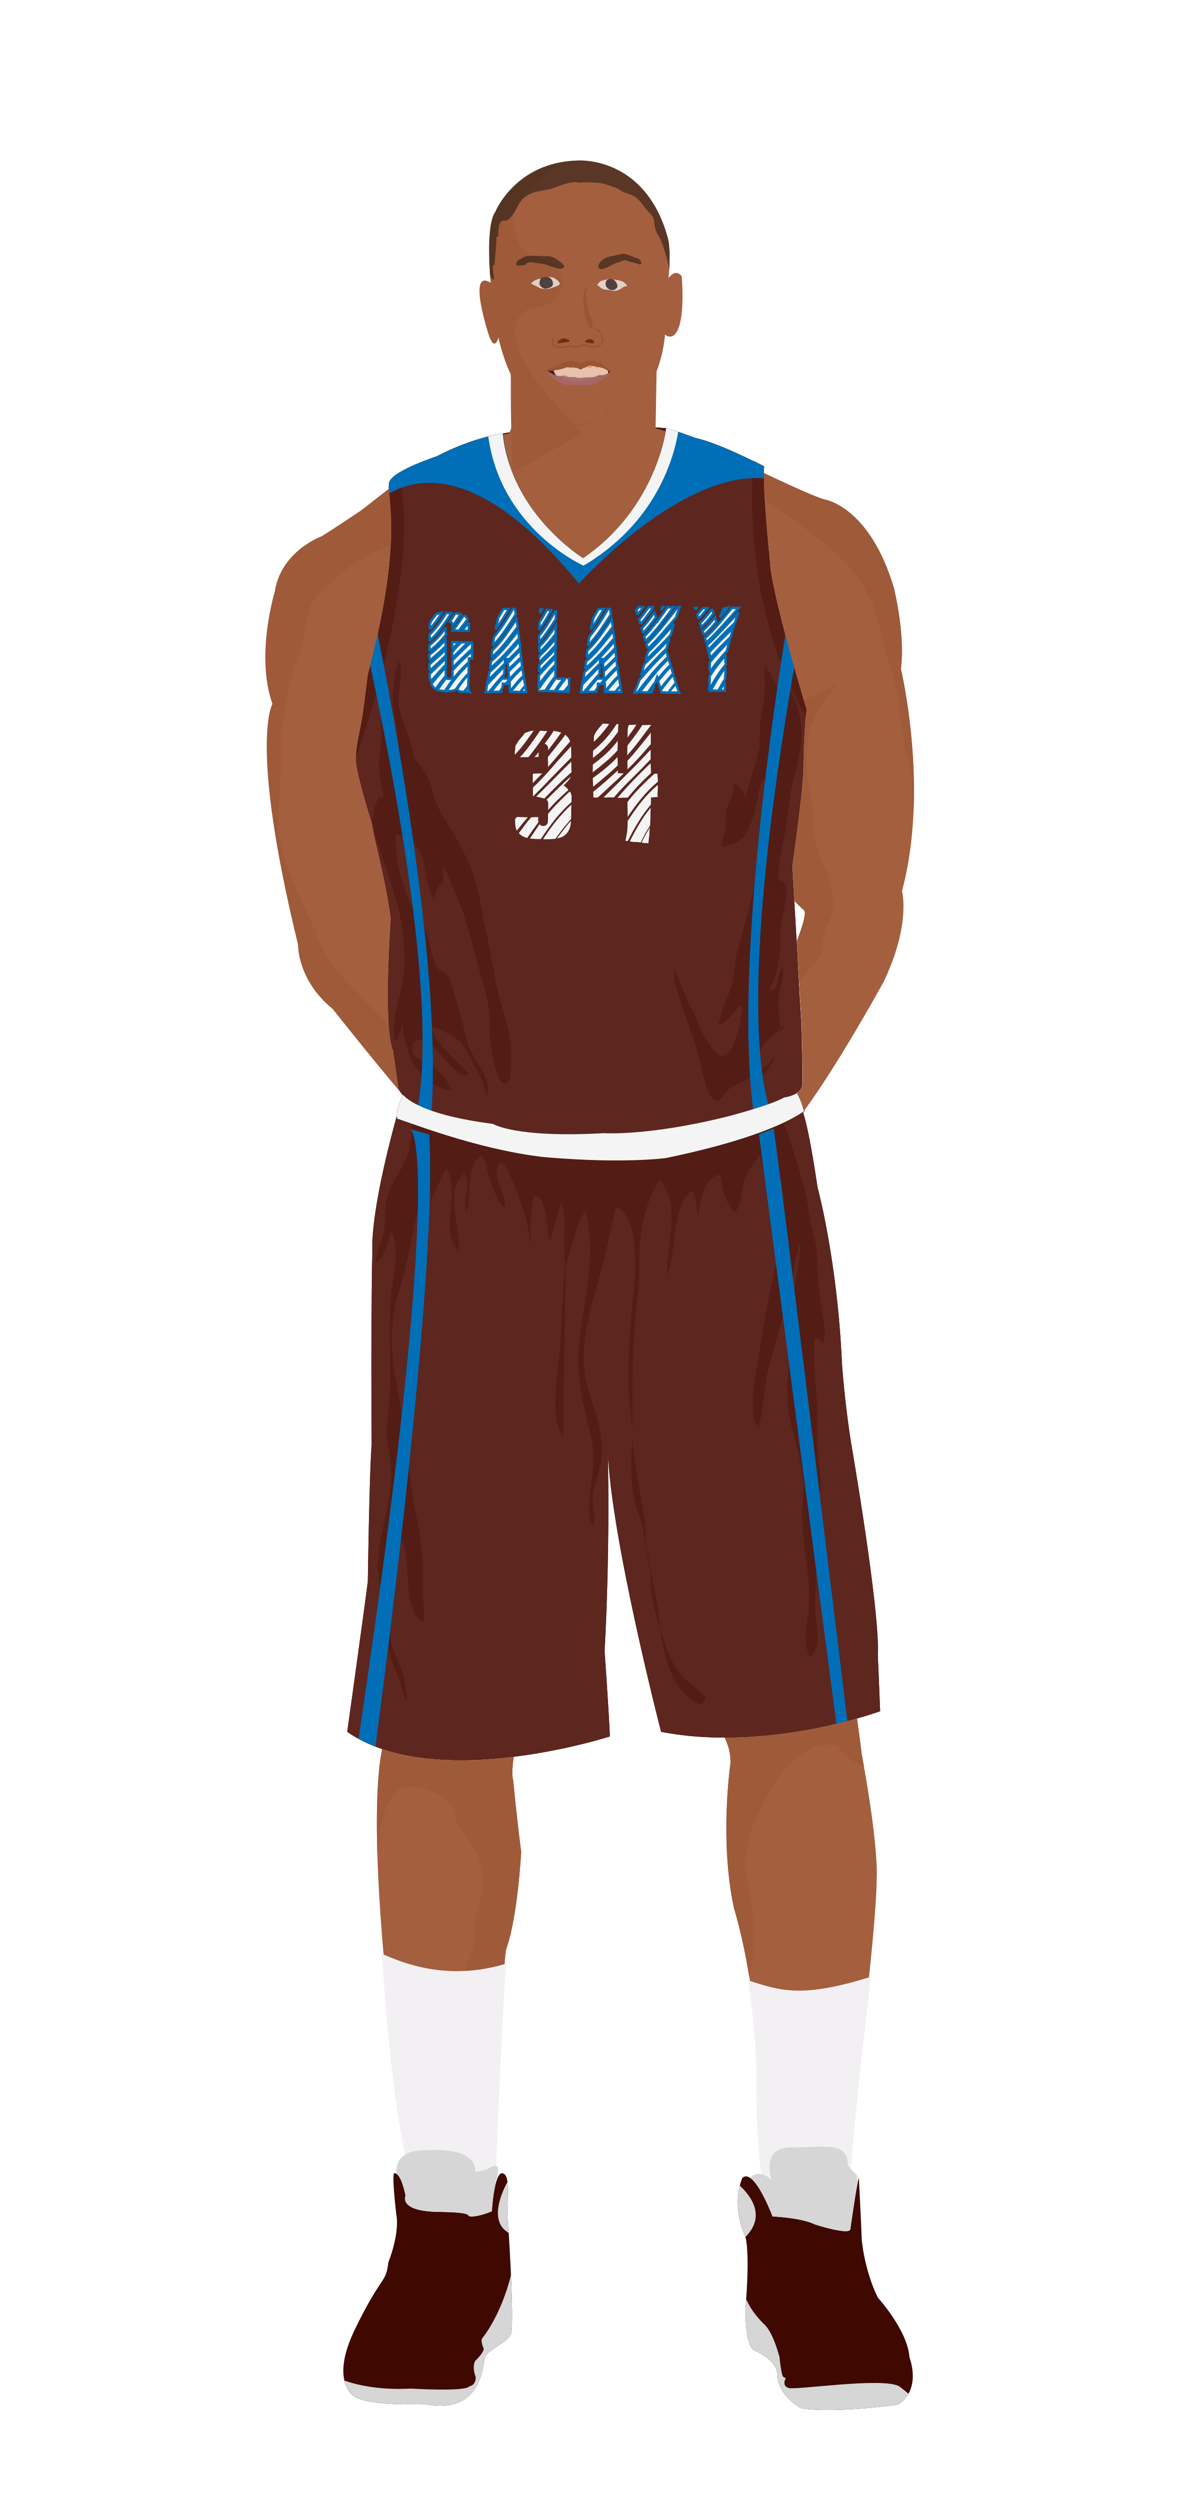 			<svg id="s63e7e3699e3a6" xmlns="http://www.w3.org/2000/svg" xmlns:xlink="http://www.w3.org/1999/xlink" x="0px" y="0px" width="1029.1px" height="2172px" viewBox="0 0 1029.1 2172">
			
			<defs>
				<style type="text/css"><![CDATA[
									#s63e7e3699e3a6 .uniform{fill:#5D261F;}
					#s63e7e3699e3a6 .uniform.shadow{fill:#531c15;}
								
									#s63e7e3699e3a6 .headband .base{fill:#F2F0F3;}
					#s63e7e3699e3a6 .headband .shadow{fill:#e8e6e9;}
					#s63e7e3699e3a6 .skin{fill:#a45f3e;}
					#s63e7e3699e3a6 .skin.shadow{fill:#9f5a39;}
					#s63e7e3699e3a6 .arms .wrap {fill:#49120b;stroke-width:4;stroke:#49120b}
					#s63e7e3699e3a6 .legs .wrap {fill:#49120b;stroke-width:4;stroke:#49120b}
					#s63e7e3699e3a6 .legs .socks {fill:#F2F0F3;stroke-width:3;stroke:#F2F0F3}
					#s63e7e3699e3a6 .shoes .base{fill:#3f0801;}
					#s63e7e3699e3a6 .shoes .sole{fill:#d6d6d6;}
								#s63e7e3699e3a6 .waist-base .uniform{fill:#4e1710;}
				]]></style>
			</defs>

			<g class="uniform uniform-base"><g class="jersey jersey-base"><path class="uniform" d="M324.6,723.6c5.6,24.6,11.8,49.4,15,74.4c0,0-6.9,94.4,2,114.8l4.6,31.9c0,0,0.9,21.2,82.3,31.8c0,0,19.5,12.4,96.4,8c0,0,38,2.7,106.2-14.2c0,0,38-9.7,50.4-16.8c0,0,15.9-1.8,15.9-12.4c0-10.6-0.2-23.7-0.9-51.5c0,0-2.7-42.5-3.3-58.4c0,0-3.8-66.1-4.6-78.5c0,0,8.8-61,9.7-84c0,0,0-29.2,2.7-52.2c0,0-31-101.7-31.9-129.2c0,0-6.4-60.2-5.1-82.1c0,0-37.8-19.9-59.1-24.6c0,0-21.9-8-25.9-8.6c0,0-8,69-72.3,112.8c0,0-63.3-39.2-69.4-108.2c0,0-24.8,2.7-57.9,19.9c0,0-34.1,11.1-40.3,20.8c-6.2,9.7,15,39.8-19.5,169c0,0.1,0,0.2,0,0.3c-1.4,11.4-2.8,22.8-4.4,34.2c-1.8,12.6-6.1,26.6-5.9,39.2c0.1,8.7,6.8,32.3,14.3,56.9"/><path class="uniform shadow" d="M323.6,716.8c7.7,25.1,16.4,51.1,20.1,63.2c5.9,19.1,7.8,36,7.8,56.5c0,13.7-3.5,25.5-6.7,38.5c-1.8,7.5-4.8,23.2-0.1,30c1.5-4.8,3.2-9.7,4.8-14.4c2,11.6,5.2,29.3,13.3,38.7c4.7,5.4,21.2,20.9,29.2,16.7c-3.4-8.5-9.9-15-17.2-20.5c-6.8-5.1-18.4-5.7-16.7-15.8c2.1-12.8,16.7-3.4,21.7,2.4c4,4.6,21.5,28.1,27.4,20.6c-9.6-11.3-28.8-25.5-31.9-40.5c6.6,1.6,17.7,6.8,23,11.4c6.1,5.3,9.3,13.2,12.9,20.2c3.9,7.7,9.9,17.5,11.2,26c0.4,0,1.4,0.1,1.9,0.1c1-18.7-15.7-31-19.1-47.7c-2.6-12.6-6.2-25.7-10-37.8c-1.6-5.3-3.7-14.9-7.6-18.8c-1.8-1.9-5.1-2.1-6.5-3.7c-4.8-5.3-6.5-18.1-8.3-24.8c-2.7-9.9-7.8-17.5-12.8-26.5c-10.3-18.7-17.7-45.6-15.7-67c2,1.6,4,3,6.4,3.4c0.1-2.9,0.5-5.9,1.2-8.7c3.6,7.3,8.8,14.4,12.9,21.6c6.9,12.2,4,30.2,12.6,40.8c1.2-4.7,2.7-11.5,7.7-13.3c0.2-4.9-0.4-10.4,0.6-14.9c4.5,9.2,8.2,19.2,12.3,28.7c8.4,19.5,12.2,39.5,18.1,59.8c4.3,14.9,9.3,30.2,9.6,45.8c0.1,6.3-0.5,12.5,0.8,18.7c0.9,4.7,4.2,38.4,13.3,35.8c4.6-1.3,4-13.6,4.3-17.2c2.6-26.3-9.5-48.4-13.7-73.5c-2.4-14.6-5.1-28.3-8.2-43c-4.7-22.2-7.3-45.6-18.4-65.5c-4-7.1-7-14.6-11.3-21c-5.4-8-10.6-16.2-14.1-25.7c-2.5-7-3.7-14.9-7.2-21.5c-3.2-6-8.6-10.3-11.2-16.9c-1.5-3.9-2.1-8-3.2-12c-2.8-10.5-8.7-21.2-10.2-31.8c-1.6-11.3,5.4-30.4-0.5-39.6c-0.1,5.7-3.1,11-3.4,16.8c-0.3,4-0.8,7.9-1.2,11.9c-1.6,18.5,8.7,40.8,3.2,58.1c-3.4-4-2.9-12.3-3.9-17c-3-15.1-6.7-28.3-14.3-42.2c4.7,11.9,4.8,27.3,4.9,40c0,9-2.3,17.2-2,26.3c0.3,8.8,2.9,17.1,3.9,25.7c-6.4-5.9-11.3,20.1-9,30.3"/><path class="uniform shadow" d="M660.1,650c0.5-11.7-0.1-23.1,2.5-34.4c1.1-4.9,2-9.6,2.1-14.6c0.2-7.3-0.3-15.1,0.1-22.2c8.2,10.1,11.9,22.7,19.1,33.2c1.6-4.2,0.5-10.4,0.7-15.1c7.3,7,11,25.7,11.9,35.4c1.5,16.6-4.4,33.9-8.1,49.9c-2.7,11.9-3.5,24.1-5.2,36.1c-2.2,15.5-7.6,30.4-6.5,46.5c7.1-1.3,7.5,10.2,6.6,14.9c-2.5,13.6-5.1,23.4-4.7,37.4c0.3,10.3-2.1,18.9-4,28.8c-0.8,4.1-5.6,11.5-4.9,14.6c9.6-2.8,4.5-17.3,10.9-19.4c0.7,10.5-3.3,18.2-3.9,28.2c-0.5,8.7,1.1,16.9,2.1,25.4c2.1-1,3.5-3.2,3.7-5.5c-5.7,7.8-14.4,11.6-19.5,20.1c-5.2,8.6-9.2,19.4-8.8,29.5c5.8-2.7,12.5-7.4,15.7-13.1c2.9-5,2.9-8.3,7.4-12.3c-9.7,11.7-19.8,20.7-33.3,27.3c-4.8,2.3-8.8,3.3-12.4,7.4c-2.2,2.5-4.3,9-9.2,8.1c-7.2-1.3-11.9-24.9-13.5-31.6c-2.9-12.9-6.6-24.2-11.2-36.4c-3.2-8.5-5.7-17.4-8.6-26c-2-5.8-4.4-13.7-2.8-19.3c5.8,11.3,9.2,23.4,15.5,34.6c4.3,7.7,6.1,16.1,10.9,23.4c3.2,5,8.4,16.2,15,16.5c7.1,0.3,9.7-10.3,11.7-15.5c3.6-9.2,5.9-18.7,5.1-28.7c-6.7,4.3-12.6,15.5-20,17.6c1.4-10,5.9-20,9.7-29.6c4.6-11.7,3.7-24.4,7.3-36.6c6.2-20.7,10.5-42.1,16.7-62.9c6.9-23.3,15.6-61.2,6.3-85.4c-5.1,4.4-4.9,13.3-6.2,19.6c-1.6,7.6-3.8,15.4-7,22.5c-4.8,10.7-11.6,15.3-23.7,17.1c-0.4-6.1,2.7-12,3.3-18.1c0.4-3.8-0.8-8.1-0.1-11.8c1.1-5.7,4.9-10.4,6-16c0.7-3.1,0.6-6.1,1.5-9c4.1,2.4,8.3,7.5,10,12.1c2.3-10.1,5.6-20.2,8.4-30.1c1.6-5.6,2.2-11.3,5.3-16.6"/><path class="uniform shadow" d="M424.4,379.2c11.1,80.6,82.8,112.2,82.8,112.2c80.8-47.9,81-116.6,81-116.6l-9-2.8c0,0-8,69-72.3,112.8c0,0-63.3-39.2-69.4-108.2l-11.5,2.2C425.4,378.9,424.9,379,424.4,379.2z"/><path class="uniform shadow" d="M506.8,484.8C571.2,441,579.2,372,579.2,372c-88.3-7.5-141.8,4.6-141.8,4.6C443.6,445.6,506.8,484.8,506.8,484.8z"/><path class="uniform shadow" d="M346.4,411c-3.3,2.1-5.9,4.2-7.2,6.3c-6.2,9.7,15,39.8-19.5,169c0,0.1,0,0.2,0,0.3c-1.4,11.4-2.8,22.8-4.4,34.2c-1.7,12.3-5.9,25.9-5.9,38.3C358.9,511.6,354,440.6,346.4,411z"/><path class="uniform shadow" d="M664.1,405.1c0,0-3.6-1.9-9.1-4.6c-2.9,33-6,131.5,45.4,222.1c0.2-2.1,0.4-4.2,0.6-6.3c0,0-31-101.7-31.9-129.2C669.2,487.2,662.8,427,664.1,405.1z"/></g><g class="waist waist-base"><path class="uniform shadow" d="M681.6,953.4c-12.4,7.1-50.4,16.8-50.4,16.8C563,987.1,525,984.4,525,984.4c-77,4.4-96.4-8-96.4-8c-52.5-6.8-71.5-18.1-78.3-25.2c-8.3,17.5-4.6,21.2-4.6,21.2c2,0.7,30.5,10,30.5,10c63.7,21.2,101.5,23.2,101.5,23.2c65.7,5.3,100.9,0.7,100.9,0.7c102.8-19.9,120.8-41.1,120.8-41.1c1.3-3.2-0.9-11.1-3.6-18.6C691.5,952.3,681.6,953.4,681.6,953.4z"/></g><g class="shorts shorts-base"><path class="uniform" d="M763,1437.6c2-38.5-23.2-183.8-23.2-183.8c-6-37.8-8-69.7-8-69.7c-4-89.6-21.2-152.6-21.2-152.6c-5.9-39.9-10-57.4-12.6-65.1c-5.6,4.8-31.3,22.8-119.5,39.9c0,0-35.2,4.6-100.9-0.7c0,0-37.8-2-101.5-23.2c0,0-28.5-9.3-30.5-10c0,0-0.6-0.7-0.8-2.7c-24.2,87.8-21.1,116.8-21.1,116.8c-1.3,31.2-0.7,168.5-0.7,168.5c-2,24.5-3.3,118.8-3.3,118.8c-2,16.6-17.9,130.7-17.9,130.7c76.3,53.1,228.3,4,228.3,4c-0.7-19.2-4.6-74.3-4.6-74.3c4.4-80.5,3.3-151.7,2.8-172.8c3,75.8,46.3,243.1,46.3,243.1c92.9,17.9,190.4-17.9,190.4-17.9L763,1437.6z"/><path class="uniform shadow" d="M715.2,1168.2c4.1-13.7-1.4-30.5-2.9-44.3c-1.2-11.6-1.8-22.4-2.4-34.2c-0.6-12.1-4.5-21.5-6.4-33.5c-1.5-9.1-2.6-18.2-5.1-26.8c-5-17.4-10.4-35.5-16.9-53.1c-16.5,8-47.3,19.1-103,29.9c0,0-35.2,4.6-100.9-0.7c0,0-37.8-2-101.5-23.2c0,0-9.2-3-17.6-5.7c-0.3,7.2-1.7,15.1-2.6,20.1c-2.2,12.5-10.4,23.3-16.1,34.3c-6.5,12.4-4.2,25-6,38.4c-1.2,9.2-7.4,17.7-6.9,27.2c8.8-5.1,8.8-17,13.3-25.6c7.6,10.5,1.7,38.1,0,51.1c-2.4,18-1.1,36.9-1.1,55.1c0,19.4,0.2,38.8-2.7,57.5c-2.3,15,3.6,30.2,3.6,45.1c0,16.5-3.8,31.3-7.1,47.3c-4.3,20.4-6.6,34.8-1.7,55.2c4.2,17.6,2.8,35.7,7.1,53.2c2.2,9.1,6.4,17.2,9.5,26c1.9,5.3,2.6,12.4,6,16.7c-1.5-9.3-0.8-17-4.1-26.1c-2.4-6.6-5.5-12.8-7.9-19.4c-3.4-9.5-2.7-18.5-2.7-28.8c0-10.9-1.9-18.6-3.3-28.9c-2.1-15.5,3-29.1,7.8-44.2c19.1,19.4,1.8,62.2,23.9,78.6c2.4-7.4,0.2-16.5-0.1-24.3c-0.3-8.9,0.2-17.8,0-26.6c-0.4-20.7-5.4-39.3-8.6-59.4c-5.3-32.8-8.1-66-14.4-98.9c-5.3-27.9-5.8-51.7,2.6-79.1c9.7-31.6,13-64,23.2-95.4c3.2,4.1,4.8,10.7,4.6,16.9c3.5-9.7,8.5-17.5,13.1-27.5c13.5,19.3-7.3,54.8,11.2,71.6c1.1-20.5-13.4-52.2,4.5-67.4c6.8,10.8-2.5,22.6,2,33.3c4.8-14.6-1.5-38.4,12.2-48.9c4.8,3.1,4.7,10.4,6.4,15.7c2.8,8.9,7,22.5,14,29.7c3.6-9.9-8.2-21.9-6.3-32.4c2.4-13.2,8.4-3.2,11.5,4.2c8.5,20.1,17.6,44,17.7,65.9c0-16.7-0.2-31.5,2.8-47.7c11.5-3.3,10.7,31.4,14.1,39c3.8-10.8,5.8-22.3,9.8-33c4,9.3,2.5,21.4,2.5,31.5c0,6.7,0.4,13.5,0.7,20.3c-1.3,23.1-4.3,75-4.3,75.5c-1.8,23-9.9,55.6,2.8,76.7c-0.3-22.2,1.7-107.6,2.1-147.6c0.6-2.8,1.3-5.7,2.2-8.5c3.7-11.9,7.6-31.5,15.1-41c9.8,37.4-1.1,76.6-5.3,113.5c-3.3,29.4,2.6,52.1,9.5,79.8c4.6,18.4,2.4,31.5,0.2,49.5c-0.7,5.8-2.9,27.2,1.8,30.5c3.6-7.2,0.3-13.3,0-20c-0.6-10.5,3.7-19.5,6-29.4c5.8-25-2.4-44.7-9.8-68.7c-10-32.7,0.8-67,10-98.9c5.7-19.8,9-40.2,14.2-59.7c18.2,5.5,17.3,50.3,15.8,66.1c-2.8,28.8-5.2,57-5.2,86c0,19.4,4.9,37.3,3.3,56.4c-1.2,14.8-1,31.3,2,45.9c2,9.8,6.7,18.8,8.2,28.7c1.6,10.7,3.5,21.2,5.5,31.6c0.2,2.5,0.5,6,0.5,7.5c0.1,15.5,3.4,29.3,8.1,43.7c0.9,7,2.5,16.3,4.3,22.8c3.8,14.2,9.1,27.1,19.3,36.3c4.3,3.8,12.5,12.3,16.4,1.6c-8.8-10.1-20.3-15.8-27-27.4c-5-8.8-8.1-18.5-11.4-28.1c-0.3-0.8-0.9-3.1-1.3-4.8c-1.1-9.2-1.9-18.5-4-27.5c-1.6-7.2-3.5-17.6-4.9-25.1c-0.4-4.3-1.1-8.6-2.1-13c-2.4-10.4-1.6-20-3-30.4c-3.5-25.4-10.1-50.1-10.3-76.2c-0.3-38.4-0.4-76.3,4.4-114.1c2.4-18.4,1.1-36.7,2.6-54.8c1-12.4,8.4-39.1,16.7-48.4c19.5,20.3,5.4,57.7,6.4,82.5c8.4-18.6,3.4-61.4,22-73.7c3.1,6.4,4.5,15.5,4.3,24.4c2.2-14,5.7-30,13.5-35.6c7.9-5.7,6.3-0.1,8,7.6c1.8,8.2,5,16.3,11.1,22.4c6.3-6.2,5.4-22.1,9.3-30.5c3-6.4,8.3-13.6,12.1-18.6c2.1,5.6,3.9,15.1,7.7,19.4c2.8-5.1,2.2-9.9,6.4-13.5c15.2,37.2,1.4,81.1-6.2,118.7c-4.1,20.3-7.3,40.9-10.4,61.1c-2.2,14.3-7.4,37.3,1.3,50.2c5.7-16.8,4.4-34.9,9.2-52c4.4-15.9,8.6-31,13.2-46.9c6-20.5,8.2-42.7,14.2-62.5c0.3,13.6-3.1,26.9-4.6,40.5c-1.3,12.5-0.7,25-1.9,37.5c-2,21.2-6.4,44.7-4.1,66c2.9,26.5,16.2,51.9,13.1,79.4c-3.6,32.2,6.9,61.6,5.1,93.5c-0.8,14.3-6.5,30.6,1,43.9c11.2-8.4,4.8-28.4,4.5-40c-0.3-11.6,0.9-23.3,0.9-35c0-10.9,0-21.7,0-32.6c0-14.4,3.1-27.8,3.6-42c0.4-11.4-2.7-22.4-2.7-33.9c0-8.4,0-16.8,0-25.2c0-22.3-4.5-46.3-2.5-68.1C711.6,1162.6,714.2,1164.9,715.2,1168.2z"/></g></g><g class="mask-shorts"><g><defs><path id="s63e7e3699e3a6-shorts-clip-path-def" d="M763,1437.6c2-38.5-23.2-183.8-23.2-183.8c-6-37.8-8-69.7-8-69.7c-4-89.6-21.2-152.6-21.2-152.6c-5.9-39.9-10-57.4-12.6-65.1c-5.6,4.8-31.3,22.8-119.5,39.9c0,0-35.2,4.6-100.9-0.7c0,0-37.8-2-101.5-23.2c0,0-28.5-9.3-30.5-10c0,0-0.6-0.7-0.8-2.7c-24.2,87.8-21.1,116.8-21.1,116.8c-1.3,31.2-0.7,168.5-0.7,168.5c-2,24.5-3.3,118.8-3.3,118.8c-2,16.6-17.9,130.7-17.9,130.7c76.3,53.1,228.3,4,228.3,4c-0.7-19.2-4.6-74.3-4.6-74.3c4.4-80.5,3.3-151.7,2.8-172.8c3,75.8,46.3,243.1,46.3,243.1c92.9,17.9,190.4-17.9,190.4-17.9L763,1437.6z"/></defs><clipPath id="s63e7e3699e3a6-shorts-clip-path"><use xlink:href="#s63e7e3699e3a6-shorts-clip-path-def" overflow="visible"/></clipPath></g></g><g class="mask-jersey"><g><defs><path id="s63e7e3699e3a6-jersey-clip-path-def" d="M324.6,723.6c5.6,24.6,11.8,49.4,15,74.4c0,0-6.9,94.4,2,114.8l4.6,31.9c0,0,0.9,21.2,82.3,31.8c0,0,19.5,12.4,96.4,8c0,0,38,2.7,106.2-14.2c0,0,38-9.7,50.4-16.8c0,0,15.9-1.8,15.9-12.4c0-10.6-0.2-23.7-0.9-51.5c0,0-2.7-42.5-3.3-58.4c0,0-3.8-66.1-4.6-78.5c0,0,8.8-61,9.7-84c0,0,0-29.2,2.7-52.2c0,0-31-101.7-31.9-129.2c0,0-6.4-60.2-5.1-82.1c0,0-37.8-19.9-59.1-24.6c0,0-21.9-8-25.9-8.6c0,0-8,69-72.3,112.8c0,0-63.3-39.2-69.4-108.2c0,0-24.8,2.7-57.9,19.9c0,0-34.1,11.1-40.3,20.8c-6.2,9.7,15,39.8-19.5,169c0,0.1,0,0.2,0,0.3c-1.4,11.4-2.8,22.8-4.4,34.2c-1.8,12.6-6.1,26.6-5.9,39.2c0.1,8.7,6.8,32.3,14.3,56.9"/></defs><clipPath id="s63e7e3699e3a6-jersey-clip-path"><use xlink:href="#s63e7e3699e3a6-jersey-clip-path-def" overflow="visible"/></clipPath></g><g><defs><path id="s63e7e3699e3a6-waist-clip-path-def" d="M681.6,953.4c-12.4,7.1-50.4,16.8-50.4,16.8C563,987.1,525,984.4,525,984.4c-77,4.4-96.4-8-96.4-8 c-52.5-6.8-71.5-18.1-78.3-25.2c-8.3,17.5-4.6,21.2-4.6,21.2c2,0.7,30.5,10,30.5,10c63.7,21.2,101.5,23.2,101.5,23.2 c65.7,5.3,100.9,0.7,100.9,0.7c102.8-19.9,120.8-41.1,120.8-41.1c1.3-3.2-0.9-11.1-3.6-18.6 C691.5,952.3,681.6,953.4,681.6,953.4z"/></defs><clipPath id="s63e7e3699e3a6-waist-clip-path"><use xlink:href="#s63e7e3699e3a6-waist-clip-path-def"  overflow="visible"/></clipPath></g></g>

<defs><style type="text/css"><![CDATA[
#s63e7e3699e3a6 .uniform{fill:#5D261F;}
#s63e7e3699e3a6 .uniform.shadow{fill:#531c15;}
#s63e7e3699e3a6 .uniform-pattern .pattern-1{fill:#006FB7;}
#s63e7e3699e3a6 .uniform-pattern .pattern-2{fill:#f4f4f4;}
#s63e7e3699e3a6 .uniform-pattern .pattern-3{fill:#f4f4f4;}
#s63e7e3699e3a6 .uniform-pattern .identifiers .logo path{ fill:#f4f4f4; stroke-width:20; stroke:#006FB7;}
#s63e7e3699e3a6 .uniform-pattern .identifiers .number path{ fill:#f4f4f4;}
]]></style></defs>
<g class="uniform uniform-base"><g class="jersey jersey-base"><path class="uniform" d="M324.6,723.6c5.6,24.6,11.8,49.4,15,74.4c0,0-6.9,94.4,2,114.8l4.6,31.9c0,0,0.9,21.2,82.3,31.8c0,0,19.5,12.4,96.4,8c0,0,38,2.7,106.2-14.2c0,0,38-9.7,50.4-16.8c0,0,15.9-1.8,15.9-12.4c0-10.6-0.2-23.7-0.9-51.5c0,0-2.7-42.5-3.3-58.4c0,0-3.8-66.1-4.6-78.5c0,0,8.8-61,9.7-84c0,0,0-29.2,2.7-52.2c0,0-31-101.7-31.9-129.2c0,0-6.4-60.2-5.1-82.1c0,0-37.8-19.9-59.1-24.6c0,0-21.9-8-25.9-8.6c0,0-8,69-72.3,112.8c0,0-63.3-39.2-69.4-108.2c0,0-24.8,2.7-57.9,19.9c0,0-34.1,11.1-40.3,20.8c-6.2,9.7,15,39.8-19.5,169c0,0.1,0,0.2,0,0.3c-1.4,11.4-2.8,22.8-4.4,34.2c-1.8,12.6-6.1,26.6-5.9,39.2c0.1,8.7,6.8,32.3,14.3,56.9"/><path class="uniform shadow" d="M323.6,716.8c7.7,25.1,16.4,51.1,20.1,63.2c5.9,19.1,7.8,36,7.8,56.5c0,13.7-3.5,25.5-6.7,38.5c-1.8,7.5-4.8,23.2-0.1,30c1.5-4.8,3.2-9.7,4.8-14.4c2,11.6,5.2,29.3,13.3,38.7c4.7,5.4,21.2,20.9,29.2,16.7c-3.4-8.5-9.9-15-17.2-20.5c-6.8-5.1-18.4-5.7-16.7-15.8c2.1-12.8,16.7-3.4,21.7,2.4c4,4.6,21.5,28.1,27.4,20.6c-9.6-11.3-28.8-25.5-31.9-40.5c6.6,1.6,17.7,6.8,23,11.4c6.1,5.3,9.3,13.2,12.9,20.2c3.9,7.7,9.9,17.5,11.2,26c0.4,0,1.4,0.1,1.9,0.1c1-18.7-15.7-31-19.1-47.7c-2.6-12.6-6.2-25.7-10-37.8c-1.6-5.3-3.7-14.9-7.6-18.8c-1.8-1.9-5.1-2.1-6.5-3.7c-4.8-5.3-6.5-18.1-8.3-24.8c-2.7-9.9-7.8-17.5-12.8-26.5c-10.3-18.7-17.7-45.6-15.7-67c2,1.6,4,3,6.4,3.4c0.1-2.9,0.5-5.9,1.2-8.7c3.6,7.3,8.8,14.4,12.9,21.6c6.9,12.2,4,30.2,12.6,40.8c1.2-4.7,2.7-11.5,7.7-13.3c0.2-4.9-0.4-10.4,0.6-14.9c4.5,9.2,8.2,19.2,12.3,28.7c8.4,19.5,12.2,39.5,18.1,59.8c4.3,14.9,9.3,30.2,9.6,45.8c0.1,6.3-0.5,12.5,0.8,18.7c0.9,4.7,4.2,38.4,13.3,35.8c4.6-1.3,4-13.6,4.3-17.2c2.6-26.3-9.5-48.4-13.7-73.5c-2.4-14.6-5.1-28.3-8.2-43c-4.7-22.2-7.3-45.6-18.4-65.5c-4-7.1-7-14.6-11.3-21c-5.4-8-10.6-16.2-14.1-25.7c-2.5-7-3.7-14.9-7.2-21.5c-3.2-6-8.6-10.3-11.2-16.9c-1.5-3.9-2.1-8-3.2-12c-2.8-10.5-8.7-21.2-10.2-31.8c-1.6-11.3,5.4-30.4-0.5-39.6c-0.1,5.7-3.1,11-3.4,16.8c-0.3,4-0.8,7.9-1.2,11.9c-1.6,18.5,8.7,40.8,3.2,58.1c-3.4-4-2.9-12.3-3.9-17c-3-15.1-6.7-28.3-14.3-42.2c4.7,11.9,4.8,27.3,4.9,40c0,9-2.3,17.2-2,26.3c0.3,8.8,2.9,17.1,3.9,25.7c-6.4-5.9-11.3,20.1-9,30.3"/><path class="uniform shadow" d="M660.1,650c0.5-11.7-0.1-23.1,2.5-34.4c1.1-4.9,2-9.6,2.1-14.6c0.2-7.3-0.3-15.1,0.1-22.2c8.2,10.1,11.9,22.7,19.1,33.2c1.6-4.2,0.5-10.4,0.7-15.1c7.3,7,11,25.7,11.9,35.4c1.5,16.6-4.4,33.9-8.1,49.9c-2.7,11.9-3.5,24.1-5.2,36.1c-2.2,15.5-7.6,30.4-6.5,46.5c7.1-1.3,7.5,10.2,6.6,14.9c-2.5,13.6-5.1,23.4-4.7,37.4c0.3,10.3-2.1,18.9-4,28.8c-0.8,4.1-5.6,11.5-4.9,14.6c9.6-2.8,4.5-17.3,10.9-19.4c0.7,10.5-3.3,18.2-3.9,28.2c-0.5,8.7,1.1,16.9,2.1,25.4c2.1-1,3.5-3.2,3.7-5.5c-5.7,7.8-14.4,11.6-19.5,20.1c-5.2,8.6-9.2,19.4-8.8,29.5c5.8-2.7,12.5-7.4,15.7-13.1c2.9-5,2.9-8.3,7.4-12.3c-9.7,11.7-19.8,20.7-33.3,27.3c-4.8,2.3-8.8,3.3-12.4,7.4c-2.2,2.5-4.3,9-9.2,8.1c-7.2-1.3-11.9-24.9-13.5-31.6c-2.9-12.9-6.6-24.2-11.2-36.4c-3.2-8.5-5.7-17.4-8.6-26c-2-5.8-4.4-13.7-2.8-19.3c5.8,11.3,9.2,23.4,15.5,34.6c4.3,7.7,6.1,16.1,10.9,23.4c3.2,5,8.4,16.2,15,16.5c7.1,0.3,9.7-10.3,11.7-15.5c3.6-9.2,5.9-18.7,5.1-28.7c-6.7,4.3-12.6,15.5-20,17.6c1.4-10,5.9-20,9.7-29.6c4.6-11.7,3.7-24.4,7.3-36.6c6.2-20.7,10.5-42.1,16.7-62.9c6.9-23.3,15.6-61.2,6.3-85.4c-5.1,4.4-4.9,13.3-6.2,19.6c-1.6,7.6-3.8,15.4-7,22.5c-4.8,10.7-11.6,15.3-23.7,17.1c-0.4-6.1,2.7-12,3.3-18.1c0.4-3.8-0.8-8.1-0.1-11.8c1.1-5.7,4.9-10.4,6-16c0.7-3.1,0.6-6.1,1.5-9c4.1,2.4,8.3,7.5,10,12.1c2.3-10.1,5.6-20.2,8.4-30.1c1.6-5.6,2.2-11.3,5.3-16.6"/><path class="uniform shadow" d="M424.4,379.2c11.1,80.6,82.8,112.2,82.8,112.2c80.8-47.9,81-116.6,81-116.6l-9-2.8c0,0-8,69-72.3,112.8c0,0-63.3-39.2-69.4-108.2l-11.5,2.2C425.4,378.9,424.9,379,424.4,379.2z"/><path class="uniform shadow" d="M506.8,484.8C571.2,441,579.2,372,579.2,372c-88.3-7.5-141.8,4.6-141.8,4.6C443.6,445.6,506.8,484.8,506.8,484.8z"/><path class="uniform shadow" d="M346.4,411c-3.3,2.1-5.9,4.2-7.2,6.3c-6.2,9.7,15,39.8-19.5,169c0,0.1,0,0.2,0,0.3c-1.4,11.4-2.8,22.8-4.4,34.2c-1.7,12.3-5.9,25.9-5.9,38.3C358.9,511.6,354,440.6,346.4,411z"/><path class="uniform shadow" d="M664.1,405.1c0,0-3.6-1.9-9.1-4.6c-2.9,33-6,131.5,45.4,222.1c0.2-2.1,0.4-4.2,0.6-6.3c0,0-31-101.7-31.9-129.2C669.2,487.2,662.8,427,664.1,405.1z"/></g><g class="waist waist-base"><path class="uniform shadow" d="M681.6,953.4c-12.4,7.1-50.4,16.8-50.4,16.8C563,987.1,525,984.4,525,984.4c-77,4.4-96.4-8-96.4-8c-52.5-6.8-71.5-18.1-78.3-25.2c-8.3,17.5-4.6,21.2-4.6,21.2c2,0.7,30.5,10,30.5,10c63.7,21.2,101.5,23.2,101.5,23.2c65.7,5.3,100.9,0.7,100.9,0.7c102.8-19.9,120.8-41.1,120.8-41.1c1.3-3.2-0.9-11.1-3.6-18.6C691.5,952.3,681.6,953.4,681.6,953.4z"/></g><g class="shorts shorts-base"><path class="uniform" d="M763,1437.6c2-38.5-23.2-183.8-23.2-183.8c-6-37.8-8-69.7-8-69.7c-4-89.6-21.2-152.6-21.2-152.6c-5.9-39.9-10-57.4-12.6-65.1c-5.6,4.8-31.3,22.8-119.5,39.9c0,0-35.2,4.6-100.9-0.7c0,0-37.8-2-101.5-23.2c0,0-28.5-9.3-30.5-10c0,0-0.6-0.7-0.8-2.7c-24.2,87.8-21.1,116.8-21.1,116.8c-1.3,31.2-0.7,168.5-0.7,168.5c-2,24.5-3.3,118.8-3.3,118.8c-2,16.6-17.9,130.7-17.9,130.7c76.3,53.1,228.3,4,228.3,4c-0.7-19.2-4.6-74.3-4.6-74.3c4.4-80.5,3.3-151.7,2.8-172.8c3,75.8,46.3,243.1,46.3,243.1c92.9,17.9,190.4-17.9,190.4-17.9L763,1437.6z"/><path class="uniform shadow" d="M715.2,1168.2c4.1-13.7-1.4-30.5-2.9-44.3c-1.2-11.6-1.8-22.4-2.4-34.2c-0.6-12.1-4.5-21.5-6.4-33.5c-1.5-9.1-2.6-18.2-5.1-26.8c-5-17.4-10.4-35.5-16.9-53.1c-16.5,8-47.3,19.1-103,29.9c0,0-35.2,4.6-100.9-0.7c0,0-37.8-2-101.5-23.2c0,0-9.2-3-17.6-5.7c-0.3,7.2-1.7,15.1-2.6,20.1c-2.2,12.5-10.4,23.3-16.1,34.3c-6.5,12.4-4.2,25-6,38.4c-1.2,9.2-7.4,17.7-6.9,27.2c8.8-5.1,8.8-17,13.3-25.6c7.6,10.5,1.7,38.1,0,51.1c-2.4,18-1.1,36.9-1.1,55.1c0,19.4,0.2,38.8-2.7,57.5c-2.3,15,3.6,30.2,3.6,45.1c0,16.5-3.8,31.3-7.1,47.3c-4.3,20.4-6.6,34.8-1.7,55.2c4.2,17.6,2.8,35.7,7.1,53.2c2.2,9.1,6.4,17.2,9.5,26c1.9,5.3,2.6,12.4,6,16.7c-1.5-9.3-0.8-17-4.1-26.1c-2.4-6.6-5.5-12.8-7.9-19.4c-3.4-9.5-2.7-18.5-2.7-28.8c0-10.9-1.9-18.6-3.3-28.9c-2.1-15.5,3-29.1,7.8-44.2c19.1,19.4,1.8,62.2,23.9,78.6c2.4-7.4,0.2-16.5-0.1-24.3c-0.3-8.9,0.2-17.8,0-26.6c-0.4-20.7-5.4-39.3-8.6-59.4c-5.3-32.8-8.1-66-14.4-98.9c-5.3-27.9-5.8-51.7,2.6-79.1c9.7-31.6,13-64,23.2-95.4c3.2,4.1,4.8,10.7,4.6,16.9c3.5-9.7,8.5-17.5,13.1-27.5c13.5,19.3-7.3,54.8,11.2,71.6c1.1-20.5-13.4-52.2,4.5-67.4c6.8,10.8-2.5,22.6,2,33.3c4.8-14.6-1.5-38.4,12.2-48.9c4.8,3.1,4.7,10.4,6.4,15.7c2.8,8.9,7,22.5,14,29.7c3.6-9.9-8.2-21.9-6.3-32.4c2.4-13.2,8.4-3.2,11.5,4.2c8.5,20.1,17.6,44,17.7,65.9c0-16.7-0.2-31.5,2.8-47.7c11.5-3.3,10.7,31.4,14.1,39c3.8-10.8,5.8-22.3,9.8-33c4,9.3,2.5,21.4,2.5,31.5c0,6.7,0.4,13.5,0.7,20.3c-1.3,23.1-4.3,75-4.3,75.5c-1.8,23-9.9,55.6,2.8,76.7c-0.3-22.2,1.7-107.6,2.1-147.6c0.6-2.8,1.3-5.7,2.2-8.5c3.7-11.9,7.6-31.5,15.1-41c9.8,37.4-1.1,76.6-5.3,113.5c-3.3,29.4,2.6,52.1,9.5,79.8c4.6,18.4,2.4,31.5,0.2,49.5c-0.7,5.8-2.9,27.2,1.8,30.5c3.6-7.2,0.3-13.3,0-20c-0.6-10.5,3.7-19.5,6-29.4c5.8-25-2.4-44.7-9.8-68.7c-10-32.7,0.8-67,10-98.9c5.7-19.8,9-40.2,14.2-59.7c18.2,5.5,17.3,50.3,15.8,66.1c-2.8,28.8-5.2,57-5.2,86c0,19.4,4.9,37.3,3.3,56.4c-1.2,14.8-1,31.3,2,45.9c2,9.8,6.7,18.8,8.2,28.7c1.6,10.7,3.5,21.2,5.5,31.6c0.2,2.5,0.5,6,0.5,7.5c0.1,15.5,3.4,29.3,8.1,43.7c0.9,7,2.5,16.3,4.3,22.8c3.8,14.2,9.1,27.1,19.3,36.3c4.3,3.8,12.5,12.3,16.4,1.6c-8.8-10.1-20.3-15.8-27-27.4c-5-8.8-8.1-18.5-11.4-28.1c-0.3-0.8-0.9-3.1-1.3-4.8c-1.1-9.2-1.9-18.5-4-27.5c-1.6-7.2-3.5-17.6-4.9-25.1c-0.4-4.3-1.1-8.6-2.1-13c-2.4-10.4-1.6-20-3-30.4c-3.5-25.4-10.1-50.1-10.3-76.2c-0.3-38.4-0.4-76.3,4.4-114.1c2.4-18.4,1.1-36.7,2.6-54.8c1-12.4,8.4-39.1,16.7-48.4c19.5,20.3,5.4,57.7,6.4,82.5c8.4-18.6,3.4-61.4,22-73.7c3.1,6.4,4.5,15.5,4.3,24.4c2.2-14,5.7-30,13.5-35.6c7.9-5.7,6.3-0.1,8,7.6c1.8,8.2,5,16.3,11.1,22.4c6.3-6.2,5.4-22.1,9.3-30.5c3-6.4,8.3-13.6,12.1-18.6c2.1,5.6,3.9,15.1,7.7,19.4c2.8-5.1,2.2-9.9,6.4-13.5c15.2,37.2,1.4,81.1-6.2,118.7c-4.1,20.3-7.3,40.9-10.4,61.1c-2.2,14.3-7.4,37.3,1.3,50.2c5.7-16.8,4.4-34.9,9.2-52c4.4-15.9,8.6-31,13.2-46.9c6-20.5,8.2-42.7,14.2-62.5c0.3,13.6-3.1,26.9-4.6,40.5c-1.3,12.5-0.7,25-1.9,37.5c-2,21.2-6.4,44.7-4.1,66c2.9,26.5,16.2,51.9,13.1,79.4c-3.6,32.2,6.9,61.6,5.1,93.5c-0.8,14.3-6.5,30.6,1,43.9c11.2-8.4,4.8-28.4,4.5-40c-0.3-11.6,0.9-23.3,0.9-35c0-10.9,0-21.7,0-32.6c0-14.4,3.1-27.8,3.6-42c0.4-11.4-2.7-22.4-2.7-33.9c0-8.4,0-16.8,0-25.2c0-22.3-4.5-46.3-2.5-68.1C711.6,1162.6,714.2,1164.9,715.2,1168.2z"/></g></g><g class="mask-shorts"><g><defs><path id="s63e7e3699e3a6-shorts-clip-path-def" d="M763,1437.6c2-38.5-23.2-183.8-23.2-183.8c-6-37.8-8-69.7-8-69.7c-4-89.6-21.2-152.6-21.2-152.6c-5.9-39.9-10-57.4-12.6-65.1c-5.6,4.8-31.3,22.8-119.5,39.9c0,0-35.2,4.6-100.9-0.7c0,0-37.8-2-101.5-23.2c0,0-28.5-9.3-30.5-10c0,0-0.6-0.7-0.8-2.7c-24.2,87.8-21.1,116.8-21.1,116.8c-1.3,31.2-0.7,168.5-0.7,168.5c-2,24.5-3.3,118.8-3.3,118.8c-2,16.6-17.9,130.7-17.9,130.7c76.3,53.1,228.3,4,228.3,4c-0.7-19.2-4.6-74.3-4.6-74.3c4.4-80.5,3.3-151.7,2.8-172.8c3,75.8,46.3,243.1,46.3,243.1c92.9,17.9,190.4-17.9,190.4-17.9L763,1437.6z"/></defs><clipPath id="s63e7e3699e3a6-shorts-clip-path"><use xlink:href="#s63e7e3699e3a6-shorts-clip-path-def" overflow="visible"/></clipPath></g></g><g class="mask-jersey"><g><defs><path id="s63e7e3699e3a6-jersey-clip-path-def" d="M324.6,723.6c5.6,24.6,11.8,49.4,15,74.4c0,0-6.9,94.4,2,114.8l4.6,31.9c0,0,0.9,21.2,82.3,31.8c0,0,19.5,12.4,96.4,8c0,0,38,2.7,106.2-14.2c0,0,38-9.7,50.4-16.8c0,0,15.9-1.8,15.9-12.4c0-10.6-0.2-23.7-0.9-51.5c0,0-2.7-42.5-3.3-58.4c0,0-3.8-66.1-4.6-78.5c0,0,8.8-61,9.7-84c0,0,0-29.2,2.7-52.2c0,0-31-101.7-31.9-129.2c0,0-6.4-60.2-5.1-82.1c0,0-37.8-19.9-59.1-24.6c0,0-21.9-8-25.9-8.6c0,0-8,69-72.3,112.8c0,0-63.3-39.2-69.4-108.2c0,0-24.8,2.7-57.9,19.9c0,0-34.1,11.1-40.3,20.8c-6.2,9.7,15,39.8-19.5,169c0,0.1,0,0.2,0,0.3c-1.4,11.4-2.8,22.8-4.4,34.2c-1.8,12.6-6.1,26.6-5.9,39.2c0.1,8.7,6.8,32.3,14.3,56.9"/></defs><clipPath id="s63e7e3699e3a6-jersey-clip-path"><use xlink:href="#s63e7e3699e3a6-jersey-clip-path-def" overflow="visible"/></clipPath></g><g><defs><path id="s63e7e3699e3a6-waist-clip-path-def" d="M681.6,953.4c-12.4,7.1-50.4,16.8-50.4,16.8C563,987.1,525,984.4,525,984.4c-77,4.4-96.4-8-96.4-8 c-52.5-6.8-71.5-18.1-78.3-25.2c-8.3,17.5-4.6,21.2-4.6,21.2c2,0.7,30.5,10,30.5,10c63.7,21.2,101.5,23.2,101.5,23.2 c65.7,5.3,100.9,0.7,100.9,0.7c102.8-19.9,120.8-41.1,120.8-41.1c1.3-3.2-0.9-11.1-3.6-18.6 C691.5,952.3,681.6,953.4,681.6,953.4z"/></defs><clipPath id="s63e7e3699e3a6-waist-clip-path"><use xlink:href="#s63e7e3699e3a6-waist-clip-path-def"  overflow="visible"/></clipPath></g></g><g class="uniform-pattern">
	
	<g class="shorts" clip-path="url(#s63e7e3699e3a6-shorts-clip-path)">
		<path class="pattern-1" stroke-miterlimit="10" d="M323,1542c0,0,58.2-421.9,50.1-556.5
			c-8-134.6,0,0,0,0l-16.3-4.5c0,0,33.1,15-49.9,561H323z"/>
		<path class="pattern-1" stroke-miterlimit="10" d="M659.7,985.4c0,0,72.3,552.6,75.3,571.6h9
			c0,0-70.2-579.6-73.7-590.6c-3.5-10.9,0,0,0,0L659.7,985.4"/>
	</g>
	<g class="jersey" clip-path="url(#s63e7e3699e3a6-jersey-clip-path)">
		<path class="pattern-1" stroke-miterlimit="10" d="M315,450c0,0,61.4-98,188.2,57
			c0,0,175.8-196.2,237.8-14.6L703.7,339L257,334L315,450z"/>
		<path class="pattern-1" stroke-miterlimit="10" d="M690,507c0,0-59,327-33,472l17-5.3
			c0,0-49.7-59.7,31.7-477.7L690,507z"/>
		<path class="pattern-1" stroke-miterlimit="10" d="M322.2,521.5c0,0,69.5,320,50.9,464l-16.3-4.5
			c0,0,44.6-60.9-49.9-469.7L322.2,521.5z"/>
	</g>
	<g class="waist" clip-path="url(#s63e7e3699e3a6-waist-clip-path)">
		<path class="pattern-3" d="M686.8,946.9c-13,7.9-52.8,18.8-52.8,18.8c-71.3,18.8-111.2,15.8-111.2,15.8
			c-80.6,5-101-8.9-101-8.9c-23.1-3.2-39.9-8.2-52.2-13.5c-17-7.3-25.4-15.3-29.6-19.9c-8.7,19.5-5,29-5,29c2.1,0.7,32,11.1,32,11.1
			c66.7,23.8,106.3,26,106.3,26c68.8,5.9,105.6,0.7,105.6,0.7c107.7-22.3,126.4-46,126.4-46c1.3-3.5-1-12.4-3.7-20.8
			C697.2,945.7,686.8,946.9,686.8,946.9z"/>
	</g>
	<g class="collar" clip-path="url(#s63e7e3699e3a6-jersey-clip-path)">
		<path class="pattern-2" d="M424.4,379.2c11.1,80.6,82.8,112.2,82.8,112.2c80.8-47.9,83.5-126.7,83.5-126.7l-11.3,4.7
			c0,0-8.1,71.6-72.5,115.4c0,0-67.2-44.4-70.2-112.8l-18.9-24.6C417.3,347.5,424.9,379,424.4,379.2z"/>
	</g>

	<g class="identifiers">
		<g class="logo">
			<svg x="370px" y="500px" xmlns="http://www.w3.org/2000/svg" xmlns:xlink="http://www.w3.org/1999/xlink" width="290px" height="120" viewBox="0 0 237 85.5"><g transform="matrix(1 0 0 1 0 70)"><g transform="scale(0.085) translate(0, 0) matrix(1 0 0 1 0 70)"><path
                    transform="translate(0,0)
                    rotate(180) scale(-1, 1)"
                    d="M354,37C355,30 357,23 359,16C361,9 364,1 368,-6C361,-5 354,-5 347,-4C340,-3 333,-3 326,-2C331,5 335,11 340,18C345,24 349,30 354,37M360,575C360,572 360,568 361,565C361,562 361,558 361,555l0,-7C361,543 361,537 361,531C360,524 360,518 360,513l0,-7l-56,0C313,518 323,530 332,541C341,552 351,564 360,575M223,354C222,359 222,363 222,368C222,373 222,377 222,382l1,30C230,411 236,411 242,411C248,411 254,411 260,411l15,0C266,401 258,391 249,382C240,373 232,363 223,354M247,652C255,652 263,651 270,649C277,647 285,645 292,644C281,628 270,612 259,595C248,578 236,562 225,546C225,548 225,550 226,552C226,553 226,555 226,557C225,559 224,562 223,565C222,568 218,573 213,579l-10,3C210,593 218,605 225,617C232,629 240,641 247,652M33,518C34,524 35,530 35,537C34,543 34,549 35,555C35,563 37,571 41,579C44,586 49,594 54,601C59,608 65,616 71,623C76,630 81,636 86,643C93,646 101,649 110,652C118,654 126,656 135,657C106,608 72,562 33,518M319,636C326,632 333,627 338,621C343,615 348,608 351,601C338,585 326,569 314,554C302,538 290,522 277,506C268,507 260,508 252,508C243,507 235,507 226,508C243,529 259,550 274,572C289,593 304,615 319,636M359,143C358,126 357,109 357,92C357,76 356,59 355,42C350,35 344,27 339,20C333,13 327,5 322,-3l-6,0C311,-3 305,-3 300,-3C295,-3 290,-2 285,-1C280,0 276,3 273,7C269,11 266,17 264,24C279,45 295,65 310,86C325,106 341,125 359,143M223,279C223,284 223,290 223,296C222,302 222,308 222,314C222,322 225,330 231,339C236,347 243,355 251,364C259,373 267,381 276,389C285,397 292,404 298,411C301,410 303,410 306,410C309,410 311,410 314,410C319,410 323,410 327,411C331,411 335,411 340,411C343,411 345,411 348,411C351,411 353,411 356,410C333,389 311,367 289,345C267,322 245,300 223,279M85,20C78,21 71,27 64,36C57,45 51,54 48,64C67,87 87,110 106,133C125,156 146,178 167,201C167,190 167,178 168,167C168,155 168,143 168,132l0,-3C153,111 139,93 125,76C111,58 98,39 85,20M30,335C31,338 31,342 31,345C31,349 31,353 31,356C31,361 31,366 31,370C31,375 31,379 30,384C57,406 82,430 105,455C128,480 149,506 169,534C168,531 168,527 168,524C168,521 168,517 168,514l0,-24C168,487 168,483 168,480C168,477 168,473 167,470C147,445 126,421 103,399C80,376 55,355 30,335M31,266l0,20C31,289 31,292 31,295C31,298 31,302 30,305C54,324 78,345 101,366C124,387 146,410 166,433C166,424 166,414 166,405C166,396 166,387 167,378C146,356 124,335 101,315C78,294 54,274 31,255M31,421C32,426 32,431 33,436C33,441 33,446 33,451C33,454 33,458 33,462C32,466 32,470 32,473C59,501 85,530 108,561C131,591 152,623 172,657C175,656 179,656 183,655C186,654 190,654 194,654C199,654 202,654 204,655l10,-2C188,611 160,570 131,531C102,491 68,454 31,421M32,178C32,185 32,192 32,199C31,205 31,211 31,218l0,8C54,247 78,267 101,288C124,309 146,330 168,351l0,-51C146,277 124,255 101,234C78,213 55,191 32,169M41,82C40,91 38,99 36,108C34,116 33,125 33,134l0,11C56,168 78,190 101,212C123,233 145,255 168,277C168,271 168,265 169,259C169,252 169,246 169,240C169,237 169,234 169,231C169,228 169,225 168,222C146,199 125,176 104,153C83,129 62,105 41,82M226,196C225,207 224,217 224,227C224,238 224,249 224,260C249,285 275,311 301,336C326,361 352,385 378,409C379,409 381,409 382,410C383,410 385,410 386,410C387,406 387,402 388,398C388,394 388,390 388,386C388,381 388,375 388,370C387,365 387,359 387,354C359,329 332,303 305,277C278,251 251,224 226,196M361,231C361,220 361,208 360,197C359,185 359,173 359,162l0,-12C340,130 321,109 304,87C287,65 270,42 254,19C248,14 242,10 235,8C228,6 222,5 215,4C208,3 200,3 193,3C186,3 179,2 172,1C199,43 228,83 259,122C290,161 324,197 361,231M361,244C321,208 285,170 252,130C219,89 188,46 160,1C149,3 139,4 128,5C117,6 107,8 98,13C110,30 122,47 134,64C146,81 159,97 172,114C177,107 183,104 191,104C192,104 193,104 194,105C195,105 196,105 197,105l3,0C206,105 211,107 216,111C221,115 223,120 223,127l0,3C224,138 225,146 224,154C223,161 224,169 225,177C250,206 277,233 304,259C331,285 359,311 388,336l0,-13l0,-48C386,275 384,275 382,276C380,276 378,276 376,276l-15,-1z" /><path
                    transform="translate(484,0)
                    rotate(180) scale(-1, 1)"
                    d="M153,-4l-5,0l6,10M349,44C350,36 351,28 352,20C353,11 355,3 356,-6C350,-6 344,-6 338,-5C331,-5 325,-5 318,-5l-10,0C315,4 322,12 328,21C334,29 341,37 349,44M100,516C103,533 107,550 112,567C116,583 120,600 123,617C130,628 138,640 145,653C152,665 159,677 166,689l45,0C176,628 139,570 100,516M336,122C337,109 339,97 342,84C344,71 346,59 349,46C340,38 333,30 326,21C319,12 312,3 305,-6C292,-5 279,-5 266,-4C253,-4 239,-4 226,-4C243,18 261,40 279,61C297,82 316,103 336,122M206,181C205,190 205,200 205,209C204,218 203,228 202,237C219,254 237,272 254,290C271,308 289,326 306,343C307,333 309,323 310,314C311,304 312,294 313,285C296,268 278,250 260,233C241,216 223,198 206,181M221,-1C219,15 218,31 218,48l0,16l-19,-1C238,112 280,157 325,197C327,174 330,151 334,130C313,110 293,89 275,67C256,45 238,22 221,-1M76,380C78,393 80,405 82,418C83,431 85,443 88,455C118,492 146,530 172,569C197,608 222,648 245,689C246,690 249,691 253,691C256,691 259,689 261,686C262,683 264,679 265,674C266,669 266,663 267,658C268,652 268,647 269,643C240,597 210,552 179,507C148,462 114,420 76,380M176,211C176,201 176,191 175,182C174,173 173,163 173,153l0,-8C151,120 129,95 108,70C87,45 66,19 45,-6l-6,0l-21,0C21,5 23,16 24,27C25,37 27,48 30,59C54,84 78,110 103,136C127,161 151,186 176,211M65,281C67,291 68,301 69,312C69,322 70,332 72,342C112,381 148,422 180,467C212,512 243,557 274,603C276,592 278,582 280,571C282,560 284,549 285,538C251,493 217,448 182,404C147,360 108,319 65,281M171,126C170,123 169,120 169,115l0,-8C176,107 183,107 190,107C197,107 204,108 211,109C210,118 210,128 210,137C209,146 209,156 208,165C225,184 243,202 261,219C278,236 296,254 315,271C315,260 316,250 318,240C319,230 321,220 322,209C273,164 227,115 185,63l-5,0C177,63 174,63 171,64C168,64 164,64 161,64l0,-6C161,43 158,31 153,23C147,15 141,6 134,-4C125,-4 115,-4 106,-4C96,-5 86,-5 77,-5l-14,0C80,18 98,40 116,62C133,83 152,105 171,126M52,188C55,199 57,209 58,219C59,229 60,239 61,250C105,288 145,329 181,372C217,415 253,460 288,505C290,494 292,484 293,474C294,464 296,454 297,443C259,398 220,354 180,311C139,268 97,227 52,188M180,270l0,-4C180,260 180,254 179,249C178,243 177,237 177,231C154,208 130,184 106,160C82,136 58,112 35,88C38,100 41,112 43,125C44,137 46,149 48,161C93,202 136,243 178,286C219,329 259,373 298,419C300,410 302,400 303,390C304,380 304,370 305,361C288,343 270,325 253,308C235,290 217,272 200,254l0,5C200,264 200,267 199,270z" /><path
                    transform="translate(918,0)
                    rotate(180) scale(-1, 1)"
                    d="M37,658C37,663 37,667 38,672C39,676 39,680 40,685C43,684 48,684 54,684C51,679 49,674 46,669C43,664 40,658 37,653M279,42C279,35 279,27 279,19C278,11 277,3 276,-4l-6,0C267,-4 263,-4 259,-3C255,-3 251,-3 247,-3C252,5 258,13 263,20C268,27 274,35 279,42M30,513C31,524 32,534 32,545C32,556 32,566 33,577C55,611 75,646 94,681C101,680 107,680 113,680C119,680 125,680 132,679C116,650 100,622 84,595C67,567 49,540 30,513M266,107C273,107 278,107 281,108C280,99 279,89 280,79C280,69 280,59 279,50C273,41 267,33 260,25C253,16 246,8 240,-1C229,-1 217,-1 206,-1C195,-1 184,0 173,1C185,19 197,37 210,55C223,73 236,90 251,107M176,105C186,105 196,105 206,106C215,107 225,107 235,107C222,90 209,73 197,56C184,39 172,20 161,1C150,2 139,3 129,2C118,1 108,2 98,4C109,21 120,39 131,56C142,73 153,90 166,105M172,678C172,666 172,654 171,642C170,629 170,617 170,605C149,571 127,538 104,505C81,472 57,440 30,410C30,416 30,422 30,428C29,434 29,440 29,446C29,449 29,452 29,455C29,458 29,461 30,464C57,497 81,531 103,567C125,603 147,640 168,677M33,326C32,334 32,342 32,349C32,357 32,365 31,373C58,400 82,428 105,458C127,488 149,518 170,549C170,538 170,526 169,515C168,503 168,491 168,480C147,452 126,425 104,400C82,374 58,349 33,326M33,281l0,17C58,320 82,343 104,368C126,392 147,417 168,442C167,433 167,423 167,413C167,403 167,393 166,384C145,360 124,337 102,314C79,291 56,269 33,248M26,21C68,85 115,145 168,202C168,193 168,183 167,174C166,165 166,155 166,146C166,143 166,139 166,136C166,133 166,130 167,127C151,108 136,88 122,67C108,46 94,25 81,4l-6,0C70,4 64,4 58,4C52,3 46,3 41,3C38,3 36,3 33,3C30,3 28,3 25,4M29,161C30,170 30,180 31,191C31,201 32,211 33,221C56,244 78,266 101,288C124,310 146,333 167,356C166,347 166,339 166,330C165,321 165,312 165,303C120,256 74,209 29,161M26,52C26,63 26,75 27,86C28,97 28,109 28,121l0,12C50,158 73,184 96,209C119,234 142,258 166,281l0,-8C166,266 166,260 167,253C167,246 167,239 167,232l0,-9C141,196 116,169 93,140C70,111 47,82 26,52z" /><path
                    transform="translate(1279,0)
                    rotate(180) scale(-1, 1)"
                    d="M153,-4l-5,0l6,10M349,44C350,36 351,28 352,20C353,11 355,3 356,-6C350,-6 344,-6 338,-5C331,-5 325,-5 318,-5l-10,0C315,4 322,12 328,21C334,29 341,37 349,44M100,516C103,533 107,550 112,567C116,583 120,600 123,617C130,628 138,640 145,653C152,665 159,677 166,689l45,0C176,628 139,570 100,516M336,122C337,109 339,97 342,84C344,71 346,59 349,46C340,38 333,30 326,21C319,12 312,3 305,-6C292,-5 279,-5 266,-4C253,-4 239,-4 226,-4C243,18 261,40 279,61C297,82 316,103 336,122M206,181C205,190 205,200 205,209C204,218 203,228 202,237C219,254 237,272 254,290C271,308 289,326 306,343C307,333 309,323 310,314C311,304 312,294 313,285C296,268 278,250 260,233C241,216 223,198 206,181M221,-1C219,15 218,31 218,48l0,16l-19,-1C238,112 280,157 325,197C327,174 330,151 334,130C313,110 293,89 275,67C256,45 238,22 221,-1M76,380C78,393 80,405 82,418C83,431 85,443 88,455C118,492 146,530 172,569C197,608 222,648 245,689C246,690 249,691 253,691C256,691 259,689 261,686C262,683 264,679 265,674C266,669 266,663 267,658C268,652 268,647 269,643C240,597 210,552 179,507C148,462 114,420 76,380M176,211C176,201 176,191 175,182C174,173 173,163 173,153l0,-8C151,120 129,95 108,70C87,45 66,19 45,-6l-6,0l-21,0C21,5 23,16 24,27C25,37 27,48 30,59C54,84 78,110 103,136C127,161 151,186 176,211M65,281C67,291 68,301 69,312C69,322 70,332 72,342C112,381 148,422 180,467C212,512 243,557 274,603C276,592 278,582 280,571C282,560 284,549 285,538C251,493 217,448 182,404C147,360 108,319 65,281M171,126C170,123 169,120 169,115l0,-8C176,107 183,107 190,107C197,107 204,108 211,109C210,118 210,128 210,137C209,146 209,156 208,165C225,184 243,202 261,219C278,236 296,254 315,271C315,260 316,250 318,240C319,230 321,220 322,209C273,164 227,115 185,63l-5,0C177,63 174,63 171,64C168,64 164,64 161,64l0,-6C161,43 158,31 153,23C147,15 141,6 134,-4C125,-4 115,-4 106,-4C96,-5 86,-5 77,-5l-14,0C80,18 98,40 116,62C133,83 152,105 171,126M52,188C55,199 57,209 58,219C59,229 60,239 61,250C105,288 145,329 181,372C217,415 253,460 288,505C290,494 292,484 293,474C294,464 296,454 297,443C259,398 220,354 180,311C139,268 97,227 52,188M180,270l0,-4C180,260 180,254 179,249C178,243 177,237 177,231C154,208 130,184 106,160C82,136 58,112 35,88C38,100 41,112 43,125C44,137 46,149 48,161C93,202 136,243 178,286C219,329 259,373 298,419C300,410 302,400 303,390C304,380 304,370 305,361C288,343 270,325 253,308C235,290 217,272 200,254l0,5C200,264 200,267 199,270z" /><path
                    transform="translate(1713,0)
                    rotate(180) scale(-1, 1)"
                    d="M254,677l19,27l-9,0C263,699 261,695 260,690C258,685 256,681 254,677M197,45C190,36 184,27 178,19C171,10 165,1 158,-8l17,0C179,1 183,10 187,19C190,28 194,36 197,45M57,641C64,652 72,662 81,671C90,680 97,691 104,702C97,703 91,704 85,704C79,703 73,703 66,704C63,700 60,695 57,690C54,685 50,680 46,677C49,671 52,665 53,659C54,653 55,647 57,641M379,68C368,55 358,42 348,30C337,17 327,4 317,-9C324,-10 332,-10 339,-10C346,-10 354,-10 361,-10C368,-10 376,-10 383,-10C391,-10 399,-10 406,-11C401,2 396,15 392,28C387,41 383,54 379,68M82,561C100,583 118,605 135,627C152,649 169,672 185,696l-1,7C183,702 180,702 175,702C172,702 168,702 165,703C162,703 158,703 155,703l-5,0C137,686 124,668 111,650C98,632 84,615 70,599C73,592 76,586 77,580C78,574 80,568 82,561M103,486C122,507 141,529 159,551C176,572 194,595 211,618C210,625 208,632 205,639C202,646 200,653 197,660C181,637 165,614 148,592C131,570 112,548 93,527C94,520 96,513 97,507C98,500 100,493 103,486M356,141C337,120 320,99 303,78C286,56 269,34 252,11l6,-20l15,0C280,-9 287,-9 294,-9C301,-10 308,-10 315,-11C325,3 335,17 346,31C356,44 367,58 378,71C374,82 370,94 367,106C363,118 359,130 356,141M336,210C317,191 298,171 281,150C263,129 245,108 228,87l22,-68C265,42 282,64 300,85C317,106 335,127 354,148C351,158 348,168 346,179C343,190 340,200 336,210M124,418C168,462 209,508 247,557C284,605 322,654 360,704C354,704 348,704 342,703C335,702 329,702 322,702C315,702 310,702 308,703C295,684 281,665 268,647C255,628 241,610 226,591l-6,-18l-1,10C202,562 185,540 168,519C150,498 131,477 112,457C115,450 117,444 119,438C120,431 122,425 124,418M123,256C159,292 195,327 230,362C265,397 300,433 334,471C339,486 343,501 347,516C351,531 356,546 361,561C325,521 290,482 255,443C220,404 184,367 146,331C141,319 137,307 134,294C131,281 128,269 123,256M86,134C121,172 156,210 191,247C226,284 262,321 299,357C307,385 315,412 324,438C289,402 255,367 220,332C185,297 149,261 113,225C108,210 103,194 100,179C96,164 91,149 86,134M145,357C187,397 227,439 265,484C302,528 340,572 378,616C384,631 389,646 394,661C399,675 404,689 410,704C408,704 406,704 405,705C403,705 401,705 399,705C396,705 394,705 393,704C351,650 309,597 267,545C225,493 180,443 132,395C133,388 135,382 138,376C140,369 142,363 145,357M317,276C272,232 230,186 191,138C151,90 112,41 74,-9C76,-8 79,-8 83,-8l10,0C98,-8 103,-8 108,-8C113,-9 118,-9 123,-9C127,-9 131,-9 135,-8C138,-8 142,-8 146,-7C156,8 166,22 176,36C186,50 196,64 207,77C209,84 211,91 214,98C216,105 218,112 221,119C222,116 223,113 224,110C224,107 225,103 226,100C243,121 261,142 278,162C295,182 314,202 333,221C326,240 321,258 317,276M296,334C256,296 218,257 182,218C145,178 109,137 73,95C67,77 60,59 53,42C46,25 38,7 31,-10l13,0l6,0C53,-10 56,-10 57,-9C97,44 138,95 179,145C220,194 265,242 313,288C310,295 307,303 306,311C304,319 301,327 296,334z" /><path
                    transform="translate(2231,0)
                    rotate(180) scale(-1, 1)"
                    d="M23,685l-3,12l15,0C34,694 32,692 30,691C28,689 26,687 24,684M270,81C269,72 269,63 269,54C269,46 269,37 269,28l0,-22l-42,0C234,19 241,31 248,44C255,57 262,69 270,81M228,617C230,622 233,629 236,638C239,647 242,655 246,664C249,673 253,680 257,687C261,693 265,696 268,696C270,696 272,696 275,696C277,695 279,695 282,695C285,695 288,695 290,696C281,682 271,669 260,656C249,643 239,630 228,617M49,607C48,612 46,618 44,624C42,629 40,635 39,640C43,644 47,649 52,656C57,662 62,668 67,674C72,680 76,685 81,690C86,694 90,696 94,696C98,696 102,696 106,695C110,694 114,694 118,694l5,0C112,679 100,664 88,649C75,634 62,620 49,607M161,687C164,682 167,676 168,670C169,664 171,658 174,652C159,631 143,611 126,592C109,572 91,553 72,536C71,541 69,547 68,553C67,559 65,565 62,570C80,588 97,607 114,627C130,646 146,666 161,687M94,470C91,476 89,482 88,488C87,494 85,500 82,505C101,522 120,541 137,560C154,579 170,598 187,618C188,611 190,605 193,599C195,593 197,587 198,580C166,541 131,504 94,470M276,184C275,170 274,156 273,142C272,128 271,114 270,100C260,85 250,69 241,53C232,37 223,21 214,4C209,5 204,5 200,6C195,6 190,6 185,6C179,6 173,6 168,6C162,5 156,5 150,4C169,39 188,74 209,107C230,140 252,172 276,204M277,305C276,298 276,291 275,284C274,276 274,268 274,261C274,254 274,248 275,242C276,235 276,229 276,223C249,190 224,155 201,119C178,83 157,46 136,8C139,27 140,47 141,67C142,87 142,107 142,127C162,159 183,190 206,219C228,248 252,277 277,305M141,181C141,192 142,202 143,212C144,222 144,232 144,243C169,275 196,306 223,335C250,364 278,393 308,421C305,407 301,393 297,378C293,363 289,349 284,335C258,307 233,278 209,249C185,220 162,189 141,157M144,272C143,279 142,285 143,292C144,299 143,306 140,313l-4,12C169,361 203,396 237,430C271,464 305,498 340,532C337,519 333,506 329,493C325,480 321,467 318,454C287,425 258,395 229,366C200,336 171,305 144,272M113,407C110,413 109,419 108,426C107,432 105,438 102,444C144,482 183,523 219,566C255,609 291,653 327,697l57,0C340,647 296,598 252,549C208,500 162,452 113,407M129,346C128,353 126,359 125,366C123,372 121,378 119,385C165,429 210,474 253,521C296,567 339,613 383,659C378,644 373,630 368,616C363,601 358,587 353,572C314,535 277,498 240,460C203,422 166,384 129,346z" /></g></g></svg>
		</g>
		<g class="number">
			<svg x="0" y="600px" xmlns="http://www.w3.org/2000/svg" xmlns:xlink="http://www.w3.org/1999/xlink" width="100%" height="150" viewBox="0 0 83 85.5"><g transform="matrix(1 0 0 1 0 70)"><g transform="scale(0.085) translate(0, 0) matrix(1 0 0 1 0 70)"><path
                    transform="translate(0,0)
                    rotate(180) scale(-1, 1)"
                    d="M177,536C177,531 177,527 177,522C177,517 177,512 176,507l-5,0l-18,0C157,512 161,516 166,521C170,526 174,531 177,536M365,130C365,106 358,85 345,67C331,48 311,37 284,33C297,50 311,68 324,85C337,102 350,119 365,134l0,-1M143,366l0,40l5,5l13,-1C168,411 174,412 181,411C187,410 193,411 199,413C190,403 180,393 171,384C162,374 152,364 143,355M50,78C46,86 43,95 42,104C41,113 40,122 40,131l0,15l11,12C62,157 72,157 83,157C93,156 103,156 114,156C103,143 93,131 82,118C71,105 61,91 50,78M233,558C232,561 232,564 231,567C230,570 227,574 222,580l-10,4C221,597 231,609 240,622C249,634 257,646 264,659C272,658 280,657 287,655C294,653 302,651 309,650C296,632 284,614 271,597C258,580 244,562 231,545M38,520C38,532 39,544 41,556l0,6C41,568 43,575 48,582C52,589 57,597 63,605C69,612 75,620 82,627C88,634 93,641 97,647C105,650 113,653 122,656C130,659 139,660 148,660C131,636 114,612 96,588C78,564 59,541 38,520M110,35C101,38 92,41 83,46C74,51 67,57 62,64C74,79 86,95 97,111C108,126 121,141 134,156l6,0C144,156 148,156 153,157C157,157 161,157 165,157C170,157 173,157 176,156C175,155 175,153 175,150C175,148 175,146 174,144l0,-2C174,139 174,137 175,134C176,131 176,129 176,127C165,112 154,97 143,82C132,66 121,50 110,35M118,507C110,506 102,506 93,506C85,506 77,506 68,505C90,529 111,554 130,581C149,607 168,634 186,661C192,660 199,659 206,659C213,658 220,658 225,658l3,0C211,632 193,606 175,581C157,556 138,531 118,507M231,448C232,451 232,454 232,456C232,459 232,461 232,464C232,469 232,473 232,478C231,482 231,486 231,491C231,494 231,497 231,499C231,502 231,505 232,508C249,529 266,551 283,572C300,593 317,615 333,637C338,632 344,626 349,620C354,613 358,606 361,598C339,573 317,548 296,523C275,498 253,473 231,448M233,237C233,246 230,253 223,258C246,281 270,304 293,327C316,350 340,372 365,393C360,383 354,374 347,366C339,357 331,349 323,342C328,338 333,334 338,330C342,325 346,320 351,315C330,297 310,278 290,259C270,240 251,219 233,198M276,31C268,30 260,29 252,29C243,28 235,28 227,28l-24,0C226,65 252,100 279,134C306,167 335,199 368,229C367,216 367,202 367,187C367,173 367,159 366,145C350,127 334,109 319,90C304,71 289,51 276,31M205,267C198,268 191,270 184,272C177,273 170,275 163,276C197,310 231,344 265,378C298,412 332,446 367,480C368,470 368,460 368,449C368,439 368,429 369,419C341,394 314,369 288,344C262,318 236,292 210,265M181,29C172,29 163,29 154,30C145,31 135,31 126,31C135,45 144,59 154,73C163,87 173,101 182,115C189,108 196,105 203,105C210,105 217,107 223,112C228,117 231,123 231,130l0,2C232,139 232,147 232,155C231,162 232,170 233,177C252,200 273,223 294,244C315,265 336,286 359,306C362,302 365,298 366,293C367,288 369,283 370,278C369,273 368,267 369,261C370,255 369,249 368,244C333,213 301,179 272,143C243,106 215,68 190,29M144,329C184,367 222,407 257,448C292,489 329,529 366,569l1,-14C367,546 367,538 367,529C367,521 367,513 368,505C330,467 293,429 256,391C219,352 182,314 144,277z" /><path
                    transform="translate(474,0)
                    rotate(180) scale(-1, 1)"
                    d="M351,95C350,80 349,65 348,50C346,35 344,19 343,4C336,5 330,6 323,6C317,6 310,7 303,8C310,23 318,38 326,53C334,67 342,81 351,95M221,620C222,631 222,644 222,659C222,674 225,686 230,695C233,694 238,694 243,694C248,694 253,694 258,695C263,695 268,695 273,696C265,683 257,670 248,658C239,646 230,633 221,620M24,595C25,598 25,602 25,606C25,610 25,614 25,618C25,626 27,634 31,641C34,648 39,655 44,662C49,669 54,675 60,682C66,688 71,694 76,701C82,701 88,701 95,701C102,701 108,700 114,699C101,680 87,662 72,645C57,627 41,610 24,595M19,501C20,503 20,505 20,507C20,510 20,512 20,514l0,17C20,533 20,535 20,537C20,540 20,542 21,544C48,566 73,590 96,616C118,642 139,670 158,699l5,0C165,699 167,699 168,700C168,693 168,686 167,680C166,674 166,668 166,661l0,-7C145,625 123,597 99,572C74,546 48,522 19,501M220,517C220,527 220,537 220,546C220,555 220,565 221,574C236,593 251,613 266,633C281,653 295,673 308,694C311,693 314,693 316,693C319,693 322,693 325,693C330,693 336,693 342,694C348,694 354,694 359,694C336,664 314,634 291,604C268,574 245,545 220,517M18,418C18,424 18,430 19,436C19,442 19,448 19,454l0,9C46,483 72,504 97,527C121,549 143,574 164,601C164,592 164,583 164,574C163,565 163,555 163,546C142,522 119,500 94,479C69,458 44,437 18,418M21,334C20,343 20,351 20,359C19,367 19,375 19,384C45,403 70,422 95,443C119,463 142,484 163,507C163,500 163,493 164,487C164,481 164,475 164,468l0,-10C141,436 118,415 94,395C70,374 46,354 21,334M356,211C355,194 355,177 355,160C354,143 354,125 353,108C343,92 333,76 324,60C315,43 306,26 298,9C287,11 277,12 266,12C255,12 245,13 235,16C252,50 270,84 290,117C309,150 331,181 356,211M23,271C22,274 22,278 22,283l0,11C22,299 22,302 21,304C46,324 71,345 95,366C118,387 142,408 165,429l0,-17l34,0C175,388 150,365 125,342C100,319 74,295 49,272C46,271 43,271 40,271C37,271 34,271 31,271l-8,0M221,452l0,33C245,511 268,538 290,565C312,592 334,620 357,648l0,-66C335,557 313,532 291,507C268,482 245,458 221,435M223,271C214,270 204,270 194,270C183,269 173,269 163,269C194,305 225,340 257,373C289,406 322,439 356,471C356,463 356,455 357,446C358,437 358,429 358,421l0,-8C334,391 311,368 288,345C265,321 244,296 223,271M222,158C222,169 222,181 222,193C221,205 221,217 221,228l0,17C244,275 269,304 296,331C323,358 350,385 379,410l3,0C385,410 387,410 389,410C391,409 393,409 396,409l0,-5C396,399 396,393 397,388C398,383 398,377 398,372C398,371 398,369 398,367C397,365 397,363 397,362C362,333 331,301 303,267C274,232 247,196 222,158M359,272C358,265 357,258 358,251C358,244 358,237 357,230C330,197 305,163 284,128C262,93 242,56 223,18l-14,0C213,36 216,54 219,71C221,88 222,106 222,124l0,10C247,173 273,210 302,246C330,281 362,314 397,344C397,341 397,339 398,337C398,334 398,332 398,329C398,322 398,316 397,309C396,302 396,296 396,289C396,286 396,284 397,282C397,279 397,277 397,274l-4,0C388,274 384,274 380,273C375,272 371,272 366,272l-7,0M141,271C138,272 135,272 132,272C129,272 126,272 123,272C118,272 113,272 109,272C105,271 100,271 95,271C93,271 91,271 89,272C86,272 84,272 82,272C129,318 175,364 221,410C267,455 312,502 356,550l0,-56C320,456 284,419 247,383C210,347 175,310 141,271z" /></g></g></svg>
		</g>
	</g>
</g>';			
						
						<g class="neck"><path class="skin" d="M506.8,484.8c56.8-38.6,69.6-96.8,71.9-110l-10.9-3.4l-8.2-18.3H452.2l-9.7,23.3l-5,1.3 C444.2,446,506.8,484.8,506.8,484.8z"/></g>
			
			<g class="pose-3 pose">
	<g class="arms">
		<path class="right skin" d="M341.6,912.8c-8.8-20.3-2-114.8-2-114.8c-3.2-25-9.4-49.8-15-74.4l-1-6.8
			c-7.6-24.6-14.2-48.2-14.3-56.9c-0.2-12.6,4.2-26.6,5.9-39.2c1.6-11.4,3.1-22.8,4.4-34.2c0-0.1,0-0.2,0-0.3
			c28.4-106.3,19-145.5,18.3-161.5c-4.8,3.7-19.3,15-24,18.7c0,0-26.8,18-34.5,22.6c0,0-35.2,12.6-40.6,48.1c0,0-17,55.4-2,97.4
			c0,0-20.6,33.6,22.2,208.9c0,0-0.7,31.1,30.1,56c0,0,31.8,40.3,58.3,71.6c-1.3-2.1-1.3-3.4-1.3-3.4L341.6,912.8z"/>
		<path class="left skin" d="M783,581c4-30-6-70-6-70c-21-71-60-77-60-77c-9-2-53-23-53-23l-0.1,0.1
			c-0.2,25.2,5.3,76.1,5.3,76.1c0.9,27.4,31.9,129.2,31.9,129.2c-2.7,23-2.7,52.2-2.7,52.2c-0.9,23-9.7,84-9.7,84
			c0.3,4.6,1.1,16.8,1.9,30.2c5.1,5.3,8.5,8.2,8.5,8.2c1.8,3.7-2.7,16.7-6.5,26.3c0.5,8.2,0.8,13.9,0.8,13.9
			c0.7,15.9,3.3,58.4,3.3,58.4c0.7,27.9,0.9,40.9,0.9,51.5c0,3.9-2.1,6.6-4.9,8.5c2.6,5,4.7,10.2,5.9,15.7
			C728.9,924.4,768,853,768,853c24-50,16-79,16-79C808,685,783,581,783,581z"/>
		<path class="skin shadow" d="M346.3,944.6l-4.6-31.9c-1.9-4.4-3.1-12.2-3.8-21.7c-21.5-25.2-50.2-45.5-62.1-77.2
			C265,785.2,247.9,757.1,243,728c-3.3-19.8,0.8-35.6,1-55.2c0.2-19.6-0.5-38.1,3.9-56.8c2.7-11.4,3.1-22.7,6.9-33.8
			c2.8-8.3,6.1-16.9,8.5-25.3c2.2-8,3.2-15.6,4.7-24c2-11.3,9.1-17,17.3-25c11.2-10.9,23.1-19.6,36.8-26.8c5.7-2.9,11.6-5,17.6-6.8
			c1.4-26.9-1.3-41.4-1.6-49.6c-4.8,3.7-19.3,15-24,18.7c0,0-26.8,18-34.5,22.6c0,0-35.2,12.6-40.6,48.1c0,0-17,55.4-2,97.4
			c0,0-20.6,33.6,22.2,208.9c0,0-0.7,31.1,30.1,56c0,0,31.8,40.3,58.3,71.6C346.3,945.9,346.3,944.6,346.3,944.6z"/>
		<path class="skin shadow" d="M777,511c-21-71-60-77-60-77c-9-2-53-23-53-23l-0.1,0.1c0,6.5,0.3,14.8,0.8,23.5
			c14.8,8,30,21.1,41.6,29.4c20.3,14.6,39.2,33.4,50,56c8.5,17.7,9.8,38.9,17,57.5c8.1,20.9,8.5,47.6,13.3,69.5
			c-2,3.6,4.6,17.7,5.2,23.7c0.9,8.1,0.4,22.5,2.1,35.4C797,639.4,783,581,783,581C787,551,777,511,777,511z"/>
		<path class="skin shadow" d="M714.2,827.2c1.5-4.7,0.6-9.9,1.7-14.7c2.7-11.5,8.7-16,8.1-28.5
			c-0.6-11.4-1.9-20.3-7-30.1c-7.1-13.6-10.8-27-10.2-42.2c0.6-15.9-5.2-30-5.8-45.8c-0.4-12.6,0.4-27.2,5.2-38.8
			c4.8-11.6,14.7-21.6,20.8-33.1c-9.8,5-16.9,10.9-28.6,13.4c1.7,5.6,2.7,9,2.7,9c-2.7,23-2.7,52.2-2.7,52.2c-0.9,23-9.7,84-9.7,84
			c0.3,4.6,1.1,16.8,1.9,30.2c5.1,5.3,8.5,8.2,8.5,8.2c1.8,3.7-2.7,16.7-6.5,26.3c0.5,8.2,0.8,13.9,0.8,13.9
			c0.2,5.3,0.7,13.5,1.2,22.1c3.8-4.2,7-9.1,9.3-12C707.3,836.6,712.5,832.7,714.2,827.2z"/>
													</g>
	<g class="legs">
		<path class="right skin" d="M332.1,1519.6c-4.3,21-8.4,70.9,1.9,185.4c0,0,7,126,25,189s70,7,70,7s7-189,11-208
			c0,0,9-21,13-84c0,0-4-31-7-63c0,0-1.9-3.3,0.5-19.7C410,1530.8,367.4,1531.5,332.1,1519.6z"/>
		<path class="left skin" d="M744.9,1493c-24.1,6.8-67.4,16.6-115,16.6c2.7,5.5,5.1,12.8,5.1,21.4c0,0-10,67,3,127
			c0,0,21,65,21,155s13,113,13,113h62c0,0,12-135,16-161c0,0,12-99,12-134c0,0,2-26-13-107C749,1524,747.5,1511.3,744.9,1493z"/>
		<path class="skin shadow" d="M432.4,1818.3c2.3-53.4,5.4-114.9,7.6-125.3c0,0,9-21,13-84c0,0-4-31-7-63
			c0,0-1.9-3.3,0.5-19.7c-36.6,4.5-79.1,5.2-114.4-6.7c-2.8,14-5.6,40.7-4.1,90.6c2.2-17.1,2.7-35.4,13-49.9
			c16.6-23.5,60.4,9.3,54.2,15c-1.1,8,15.1,25.6,18.9,34c7.2,16.1,6.8,30.5,1.9,46.8c-2.4,8-2.9,13.6-3,22.2
			c-0.1,10.6-3.6,17.8-6.9,27.9c-6,18.1-6.5,40.2-1.4,58.5C409.2,1780.6,418.2,1808.7,432.4,1818.3z"/>
		<path class="skin shadow" d="M749,1524c0,0-1.5-12.7-4.1-31c-24.1,6.8-67.4,16.6-115,16.6c2.7,5.5,5.1,12.8,5.1,21.4
			c0,0-10,67,3,127c0,0,7.2,22.2,13.1,58.6c2.5-9.9,3.9-18,3.9-28.9c0-13.2-0.3-26-2.7-38.8c-2.3-12.2-6-24-4.1-36.8
			c3.8-26,14.2-46.7,28.9-68.2c8.7-12.7,27.9-31,45.9-27.9c1.6,0.3,3.3,0.1,4.9,0.2c5.4,9.3,14.5,14.2,23.2,19.2
			C750.4,1531.7,749.7,1527.9,749,1524z"/>
		<path class="socks" stroke="#E6E7E8" stroke-miterlimit="10" d="M333.5,1699.6
			c0.2,1.8,0.3,3.6,0.5,5.4c0,0,7,126,25,189s70,7,70,7s5.3-143.7,9.3-193.1C391.5,1721.5,355,1709,333.5,1699.6z"/>
		<path class="socks" stroke="#E6E7E8" stroke-miterlimit="10" d="M652.1,1722.6
			c3.8,24.9,6.9,55.8,6.9,90.4c0,90,13,113,13,113h62c0,0,12-135,16-161c0,0,2.5-20.2,5.1-45.6
			C696.5,1737.5,677.5,1730.5,652.1,1722.6z"/>
		
													</g>
	<g class="shoes">
		<path class="right base" d="M344.5,1924c0,0-4-33-2-36c0,0,5.5-2.5,10,19.5c0,0-6.5,13.5,28.5,14s22,4,29,4
			s17.5-4.5,17.5-4.5s2-35,9.5-33s3,25,4.5,43s5.5,90.5,2.5,97s-19,13.5-22,18.5s-0.5,52-53,42c0,0-45.5,2-60-6
			c0,0-23.5-11.5-0.5-59s27-39.5,29-58C337.5,1965.5,347.5,1941,344.5,1924z"/>
		<path class="left base" d="M648,1943.5c0,0-13-25.5-3-51c0,0,8-13.5,26.5,33c0,0,25,1,37,7c0,0,28,9,30.5,4.5
			c0,0,6-42.5,7.5-45c0,0,2,38.5,2.5,53.5c0,0,2,26,14,50.5c0,0,26,28.5,27.5,52c0,0,11,27.5-10,41c0,0-56,8-84.5,3
			c0,0-20.5-11-20.5-30c0,0,1-10.5-19.5-20c0,0-8.5-1-8-37.5C648,2004.5,652,1960.5,648,1943.5z"/>
		<path class="sole" d="M441.5,1931c-1-12.3,0.7-26.9-0.4-35.6c-4.4,8.1-16.9,34.2,1.1,44.4
			C441.9,1936.2,441.7,1933.2,441.5,1931z"/>
		<path class="sole" d="M352.5,1907.5c0,0-6.5,13.5,28.5,14s22,4,29,4s17.5-4.5,17.5-4.5s0.7-12.9,3-22.6v-2.4
			c8-22.5-6-12-6-12c-7,3-11.5,2.5-11.5,2.5c1-22.5-42-18.5-42-18.5c-23.6-0.6-27.1,11.3-26.4,20.4
			C346.6,1889.7,349.7,1893.9,352.5,1907.5z"/>
		<path class="sole" d="M422,2046.5c3-5,19-12,22-18.5c1.7-3.6,1.2-27.6,0.1-51.4c-9.1,36.2-25.1,54.9-25.1,54.9
			c-1.5,2.5,1.5,9,1.5,9c-0.5,4-7.5,10.5-7.5,10.5c-3,6,0.5,14,0.5,14c0,7.5-5.5,8-5.5,8c-3,5-51,2-51,2c-26.9,1.5-46.3-3-57.6-6.9
			c2.6,10.9,9.6,14.4,9.6,14.4c14.5,8,60,6,60,6C421.5,2098.5,419,2051.5,422,2046.5z"/>
		<path class="sole" d="M675.5,2062c0,19,20.5,30,20.5,30c28.5,5,84.5-3,84.5-3c4.2-2.7,7.1-6,9.1-9.5
			c-4.3-3.7-8.1-6.5-8.1-6.5c-14.5-8-89.5,3.5-96,1.5s-2.5-8.5-2.5-8.5s0,0-2-1s-3.5-17.5-3.5-17.5c-6.5-23.5-13-28-13-28
			c-8.6-8.4-13.3-16-15.9-22.2c-0.3,4.4-0.6,7.2-0.6,7.2c-0.5,36.5,8,37.5,8,37.5C676.5,2051.5,675.5,2062,675.5,2062z"/>
		<path class="sole" d="M643,1898.7c-5.6,21.8,3.7,42.1,4.9,44.6C665.8,1925.5,653.1,1908.1,643,1898.7z"/>
		<path class="sole" d="M671.5,1925.5c0,0,25,1,37,7c0,0,28,9,30.5,4.5c0,0,4.1-29,6.4-40.5l-0.4-6.5l-8-8.5
			c0-22.5-22-15.5-49-16s-17.5,28-17.5,28c-9.3-8-15.5-4.7-18.6-1.6C656.2,1894.7,662.6,1903.2,671.5,1925.5z"/>
	</g>
</g>			<svg id="s57da0c2e4b7bb" class="face" xmlns="http://www.w3.org/2000/svg" xmlns:xlink="http://www.w3.org/1999/xlink" x="324px" y="51px" width="357px" height="358px" viewBox="0 0 357 358"><path fill="#a45f3e" d="M268.5,189.04c-1.41-1.92-2.86-2.74-4.22-2.91c-3.96-0.47-7.28,4.62-7.28,4.62c2.38-21.04,0-32.96,0-32.96c-16.83-65.56-65.84-69.37-76.8-69.39c-0.71,0.02-1.44,0.04-2.2,0.06c-54,1.42-71.5,44.58-71.5,44.58c-9,12.5-4,61.55-4,61.55c-21-12.95-1.5,45.45-1.5,45.45c5,13.5,8,1,8,1c2.88,12.67,6.63,23.41,10.9,32.53c0.85,44.99,1.74,68.73,1.44,83.43c23.33,0,116.79,0,123.83,0l1.52-85.32c6.58-17.33,7.31-32.14,7.31-32.14c2.5,3,6.5,1.5,6.5,1.5C272.75,234.79,268.5,189.04,268.5,189.04z M255.96,199.92C255.93,200.18,255.94,200.15,255.96,199.92L255.96,199.92z M256.22,197.67c0.03-0.3,0.07-0.64,0.11-1.01C256.29,197.01,256.25,197.35,256.22,197.67z M256.82,192.32c0.06-0.55,0.11-0.99,0.14-1.26C256.91,191.5,256.87,191.92,256.82,192.32z M265.33,190.26c-0.04-0.16-0.09-0.37-0.16-0.62c-0.13-0.5-0.31-1.2-0.54-2.1c0.22,0.86,0.4,1.58,0.54,2.1C265.24,189.9,265.29,190.1,265.33,190.26C265.47,190.79,265.48,190.83,265.33,190.26z"/><path fill="#9f5a39" d="M125.25,227.25c4.5-6.5,6.97-8.84,12.65-10c4.87-0.99,13.28-2.45,17.35-5.75c9.63-7.79,13.17-20.35,5.59-28.43c-4.32-4.6-7.03-7.3-13.05-8.81c-4.83-1.22-11.04-2.16-15.05-6.1c-7.84-7.69-11.29-20.73-10.82-31.2c0.41-8.95,9.17-18.79,15.15-24.83c7.04-7.12,15.71-14.12,23.72-20.42c-40.38,8.84-54.04,42.51-54.04,42.51c-9,12.5-4,61.55-4,61.55c-21-12.95-1.5,45.45-1.5,45.45c5,13.5,8,1,8,1c2.89,12.7,6.64,23.46,10.93,32.59c-0.78,38.87,1.32,70.54,1.15,83.21c7.79,0.1,53.6-30.51,61.45-32.32C179.16,318.81,113.75,264.75,125.25,227.25z"/><g class="eyes eyes-10"><path fill="#ffffff" fill-opacity="0.7" d="M195.13,196.5c1.71,1.33,3.54,3.27,5.64,3.85c1.54,0.42,3.17,0.3,4.73,0.53c1.2,0.18,2.29,0.61,3.49,0.75c2.65,0.29,4.42-0.53,6.67-1.75c1-0.54,1.81-1.42,2.85-1.85c0.84-0.35,1.92-0.33,2.84-0.54c-1.63-2.13-3.14-3.7-5.71-4.48c-2.6-0.79-5.73-1.12-8.51-1.5c-2.66-0.37-4.58,0.54-7.06,1.1c-1.11,0.25-1.84,0.37-2.75,1.15c-0.82,0.7-1.35,1.89-2.3,2.41c0.08,0.09,0.24,0.27,0.37,0.35"/><path fill="#ffffff" fill-opacity="0.7" d="M137.63,195.5c1.22-2.65,5.91-4.11,8.37-4.66c3.42-0.75,7.81-2.03,11.15-0.51c1.47,0.67,6.57,3.94,5.15,5.83c-0.93,1.23-4.18,2-5.53,2.58c-1.12,0.48-2.23,0.77-3.38,1c-3.13,0.63-6.8,0.5-9.52-1.24c-1.87-1.19-5.02-1.89-6.35-3.63"/><path display="inline" fill="#504040" d="M145.75,191c-0.52,2.26-1.77,4.87,0.25,6.76c0.67,0.63,1.79,1.4,2.62,1.78c1.36,0.62,2.34,0.13,3.66-0.16c2.18-0.48,4.67-1.7,4.34-4.51c-0.29-2.46-2.17-4.99-4.75-5.25c-1.67-0.17-4.98,0.3-6.25,1.38"/><path fill="#504040" d="M205.75,191.5c-3.11-0.07-4.13,3.74-2.97,6.1c1.06,2.15,3.24,3.29,5.47,3.39c1.58,0.07,1.54-0.04,2.75-0.97c1.21-0.92,1.8-1.29,1.63-3.03c-0.19-1.89-2.16-4.76-4.09-5.37c-0.84-0.27-2.86-0.62-3.41,0.13"/></g><g class="eyebrows eyebrows-23"><path fill="#0e0e0c" fill-opacity="0.5" d="M126.853,179.854c0.603,0.032,1.155-0.222,1.683-0.322c0.946-0.179,1.883,0.002,2.843-0.079c1.353-0.115,1.499-0.578,2.132-1.355c1.766-2.168,5.152-1.074,8.239-0.68c3.517,0.449,7.607,0.62,10.617,2.147c1.113,0.564,2.293,0.73,3.485,1.079c1.429,0.419,2.677,1.031,4.061,1.345c1.119,0.254,2.692,0.615,3.861,0.403c0.632-0.114,2.214-0.879,2.473-1.424c0.881-1.855-4.027-4.899-5.37-6.024c-2.052-1.719-5.931-3.486-9.038-3.479c-3.089,0.007-6.039,0.093-9.272-0.162c-1.475-0.117-2.812-0.263-4.26-0.051c-1.743,0.255-3.923,0.1-5.554,0.512c-1.797,0.454-3.212,1.743-4.861,2.447c-1.926,0.823-3.241,2.281-3.177,4.144c0.088,2.547,2.347,0.398,3.517,1.514"/><path fill="#0e0e0c" fill-opacity="0.5" d="M195.837,180.402c0.504-0.694,0.566-1.756,1.075-2.56c0.381-0.601,0.789-1.174,1.292-1.736c0.923-1.03,2.138-1.801,3.43-2.56c2.223-1.306,4.891-1.839,7.509-2.357c2.446-0.484,4.933-1.125,7.362-1.585c2.802-0.531,5.815,0.974,8.187,1.806c1.087,0.381,2.155,0.856,3.265,1.273c1.565,0.589,3.15,0.66,4.113,1.912c0.613,0.797,1.192,1.967,1.286,2.897c0.172,1.706-1.442,1.344-2.938,0.782c-1.869-0.702-3.804-1.223-5.817-1.71c-1.177-0.285-2.415-0.561-3.545-0.917c-0.568-0.179-1.188-0.603-1.851-0.604c-1.304-0.002-2.865,0.938-4.145,1.315c-1.887,0.555-3.403,0.963-5.1,1.757c-3.227,1.51-5.862,3.439-9.491,4.431c-1.579,0.432-2.419,0.441-3.601-0.438c-1.234-0.918-0.467-1.622-0.992-2.567"/></g><g class="chin chin-16"><path fill="none" stroke="#9f5a39" stroke-width="0.917" stroke-miterlimit="10" d="M154.876,305.733c4.194,4.663,6.968,8.794,12.93,10.785c5.64,1.882,10.181,2.036,16.139,1.052c3.964-0.655,8.851-1.361,12.616-3.523c3.053-1.753,7.814-7.65,9.604-11.092"/></g><g class="hair hair-4"><path fill="#0e0e0c" fill-opacity="0.5" d="M105.29,191.58c0.19-4.12-1.57-8.49-0.85-12.35c0.44,0.06,1.1,0.2,1.46,0.26c0.33-8.07,1.73-17.04,1.54-24.76c0.6,0.01,1.32-0.23,1.85-0.25c-0.31-3.73-0.3-11.06,2.55-13.35c1.26-1.01,4.27-0.36,4.64-0.55c1.68-0.88,3.02-2.5,4.36-4.01c4.01-4.51,5.39-10.73,9.64-14.78c6.68-6.37,13.85-6.51,21.89-8.14c6.25-1.26,13.87-5.59,20.5-6c1.88-0.12,1.86-1.02,3.53-0.53c3.75,1.1,5.64,0.23,9.72,0.28c6.23,0.07,12.17,0.13,18,2.25c3.47,1.26,8.01,2.32,10.76,4.39c2.88,2.17,6.08,2.8,9.5,4.11c7.34,2.81,9.96,9.08,14.96,14.5c2.61,2.83,4.3,3.89,5.03,7.75c0.81,4.3,0.47,7.94,3.37,12.39c3.68,5.63,6.96,16.82,8.56,23.42c0.51,2.1,1.07,5.01,1.34,7.56c0.04-0.55,0.08-1.1,0.11-1.64c0.02-4.16,0.11-9.96,0.24-13.32c-0.11-3.44-0.34-6.1-0.55-7.96c-0.38-2.07-0.81-4.18-1.32-6.32c-17.59-62.44-65.15-66.13-75.93-66.15c-0.71,0.02-1.44,0.04-2.2,0.06c-54,1.42-71.5,44.58-71.5,44.58c-7.06,9.8-5.51,42.08-4.51,55.55c0.56,1.22,1.25,2.27,2.1,3.08C104.49,191.67,104.9,191.65,105.29,191.58z"/></g><g class="nose nose-17"><path fill="#9a5534" d="M186.01,198.89c-0.17,1.53-0.26,3.95-0.49,5.46c-0.58,3.86,0.9,6.29,0.88,10.24 c-0.02,6.65,6.48,12.91,4.38,19.46c-5.2-0.71-6.56-12.33-6.95-16.23c-0.33-3.31-1.14-7.11-1.01-10.49 c0.11-2.91,1.43-6.24,2.54-9.75C185.35,197.6,186.24,196.78,186.01,198.89z"/><path fill="#722d0c" d="M169.13,243.5c-1.2-0.13-2.39-0.76-3.62-0.62c-1.02,0.11-1.65,0.67-2.53,1.15c-1.83,1.01-4.11,3.85-0.39,3.01c2.33-0.52,4.93-0.37,7.19-1.01c2.82-0.79,0.12-2.27-1.41-2.41"/><path fill="#722d0c" d="M189.13,243.38c-1.01,0.23-4.93,1.23-4.49,2.34c0.49,1.22,4.62,1.45,5.86,1.51c4.41,0.22,0.55-3.61-1.75-3.72"/><path fill="none" stroke="#95502f" stroke-miterlimit="10" d="M194.2,234.86c3.32,1.47,5.54,5.68,5.64,9.12c0.1,3.45-3.07,5.8-6.25,6.33c-3.98,0.66-7.51-2.29-11.21-1.35c-3.01,0.76-5.59,2.47-8.75,0.92c-3.09-1.51-3.37,0.06-6.7,0.89c-1.87,0.46-8.16-0.15-9.8-1.66c-2.74-2.53,0-4.85-0.28-6.4"/></g><g class="mouth mouth-12"><path fill="#451715" d="M152.46,270.17c-2.79,0.96,3.26,4.86,3.97,5.26c1.37,0.76,2.81,1.17,4.33,1.58c1.08,0.3,2.09,0.74,3.21,0.92c1.03,0.16,1.58-0.17,2.49-0.17c1.36,0.01,2.41,0.77,3.87,0.78c1.18,0.01,1.72,0.36,2.74,0.5c1.06,0.14,1.71,0.01,2.79,0.25c1.14,0.26,2.4,0.27,3.51,0.22c1.77-0.09,3.55-0.1,5.09-0.76c2.3-0.99,5.21-0.27,7.72-0.99c1.52-0.43,3.28-1.05,4.95-1.23c1.16-0.12,2.39,0.09,3.57-0.12c1.12-0.2,1.45-1.09,2.64-1.66c0.76-0.36,1.9-0.78,2.53-1.31c3.84-3.28-8.58-7.73-10.54-8.28c-4.22-1.18-7.5,0.8-11.6,1c-2.41,0.12-4.74-0.01-7.13-0.13c-2.38-0.11-4.72-0.86-7.16-0.88c-3.05-0.01-5.46,1.67-8.36,2.15c-1.28,0.21-1.83,0.44-2.98,0.97C156.49,269.05,154.34,270.38,152.46,270.17"/><path fill="#D9A19D" d="M164.96,266.17c-3.59,1.64-2.22,5.06-1.5,7.99c0.29,1.17,0.72,2.88,1.78,3.61c0.75,0.52,2.05,0.65,2.99,0.78c2.04,0.28,3.88,1.07,5.9,1.46c3.74,0.72,6.09,0.46,9.57-0.87c1.98-0.75,3.87,0,5.88-0.37c2.59-0.47,5.36-1.98,7.13-3.72c1.42-1.39,2.09-2.19,2.02-4.24c-0.05-1.37-0.56-2.18-1.34-3.26c-2.13-2.93-7.09-1.8-10.29-1.63c-1.32,0.07-2.69-0.14-4,0c-0.69,0.08-1.41,0.4-2.12,0.47c-2.21,0.22-4.5-0.48-6.73-0.47c-2.19,0-4.2-0.37-6.4-0.38c-1.27,0-1.8,0.46-2.75,0.75"/><path fill="#E7C2AD" d="M157.08,269.67c0.01,1.51,0.24,2.37,1.12,3.62c0.72,1.02,1.2,2.38,2.23,3.14c0.76,0.57,2.08,0.65,3.03,0.28c1.04-0.4,1.89-1.93,2.84-2.2c0.89-0.25,2.74,1.37,3.63,1.85c1.71,0.93,2.55-0.16,4.3,0.09c1.63,0.23,2.52,1.43,4.24,0.97c1.33-0.35,2.18-0.78,3.47-0.53c1.46,0.28,2.96,0.96,4.5,0.78c1.29-0.15,2.34-0.93,3.69-1.15c1.21-0.19,2.52-0.14,3.69-0.38c0.71-0.14,1.45-0.76,2.15-0.85c1.83-0.23,3.17,0.99,5,0.07c0.73-0.37,3.03-1.29,3.41-1.93c0.67-1.14-0.26-3.06-1.06-3.78c-1.22-1.08-2-0.93-3.33-0.97c-1.14-0.03-2.29-1.17-3.39-0.86c-0.97,0.27-0.98,1.77-2.03,1.24c-0.62-0.31-0.94-1.83-1.71-2.13c-0.94-0.37-1.51,0.26-2.25,0.78c-0.39,0.27-0.87,0.74-1.28,0.94c-0.97,0.47-0.52,0.19-1.38-0.06c-1.44-0.43-2.62-1.03-4.23-1.03c-0.69,0-1.44-0.08-2.09,0.16c-0.52,0.19-0.88,0.75-1.41,0.86c-0.81,0.17-2.33-0.77-3.09-1.04c-0.9-0.32-1.69-0.4-2.77-0.34c-2.41,0.12-0.78,1.2-1.89,2.27c-1.1-0.71-2.06-1.43-3.49-1.65c-1.71-0.26-1.7,1.05-2.98,1.63c-1.35,0.61-2.26-0.28-3.42-0.63c-2.13-0.65-3.81,0.05-5.49,1"/><path fill="#a7696a" fill-opacity="0.9" d="M151.21,272.29c1.78,1.47,3.2,3.17,4.89,4.78c1.32,1.25,3.12,2.24,4.69,3.09c1.33,0.72,2.81,2.01,4.29,2.51c2.63,0.9,6.31,1.11,9.14,0.87s5.71,0.15,8.61,0.35c1.66,0.11,3.2-0.54,4.88-0.47c1.04,0.04,2,0.19,2.99-0.01c2.57-0.51,4.43-1.87,6.47-3.4c0.9-0.68,1.93-1.53,2.91-2.09c1.1-0.62,2.11-0.74,3.09-1.66c1.09-1.02,4.24-3.09,4.02-4.67c-0.78-0.1-1.05,0.64-1.6,1.07c-0.73,0.58-1.48,0.81-2.34,1.13c-1.04,0.39-1.98,0.85-3.15,0.97c-1.38,0.14-2.83-0.2-4.12,0.31c-1.43,0.56-2.34,1.22-3.95,1.44c-2.94,0.41-6.01,0.1-8.96,0.52c-1.2,0.17-2.41,0.51-3.72,0.38c-1.08-0.11-2.11-0.61-3.15-0.76c-1.84-0.27-3.79,0.01-5.63-0.12c-1.49-0.1-2.88-0.65-4.36-0.9c-1.26-0.22-2.37-0.16-3.63-0.1c-4.03,0.2-7.7-2.85-11.12-4.46c0.78,0.6,0.03,1.25-0.01,1.96"/><path fill="#9a5534" d="M150.96,270.54c1.17,0.11,2.08-1.17,3.12-1.66c1.39-0.65,2.94-0.37,4.23-1.1c1.13-0.63,1.77-1.31,3.05-1.72c1.5-0.48,2.38-1.61,3.79-2.03c0.86-0.25,1.83-0.13,2.69-0.37c0.87-0.24,1.74-0.78,2.68-0.99c1.59-0.37,2.93,0.04,4.44,0.26c1.72,0.25,3.4-0.1,4.84,0.87c0.77,0.52,0.43,0.81,1.54,0.61c0.66-0.12,1.65-0.71,2.26-1.04c2.35-1.26,5.58-1.03,8.28-0.71c1.17,0.14,1.93,0.54,2.97,0.88c1.22,0.4,2.51,0.35,3.57,1.02c1.8,1.13,3.34,2.9,5.12,4.09c1.19,0.79,4.56,2.08,5.02,3.36c-1.6,0.11-2.21,0.16-3.51-0.6c-1.16-0.67-2.36-1.33-3.58-1.98c-2.48-1.33-5.71-1.52-8.39-2.17c-1.46-0.35-2.95-0.59-4.52-0.61c-1.53-0.02-2.18,1.02-3.49,1.5c-0.77,0.28-1.65,0.39-2.38,0.79c-0.51,0.28-0.85,0.71-1.37,0.93c-1.49,0.63-1.92-0.65-3.24-1.07c-0.86-0.27-2.02-0.24-2.93-0.42c-1.53-0.31-3.04-0.18-4.59-0.25c-1.42-0.07-2.3-0.06-3.6,0.41c-1.18,0.43-2.51,0.88-3.73,1.22c-2.42,0.66-5.04,0.97-7.5,1.38c-1.05,0.17-2.26-0.23-3.28,0.02c-1.25,0.31-1.07,0.94-1.37-0.74"/></g></svg>										
			</svg>
			
